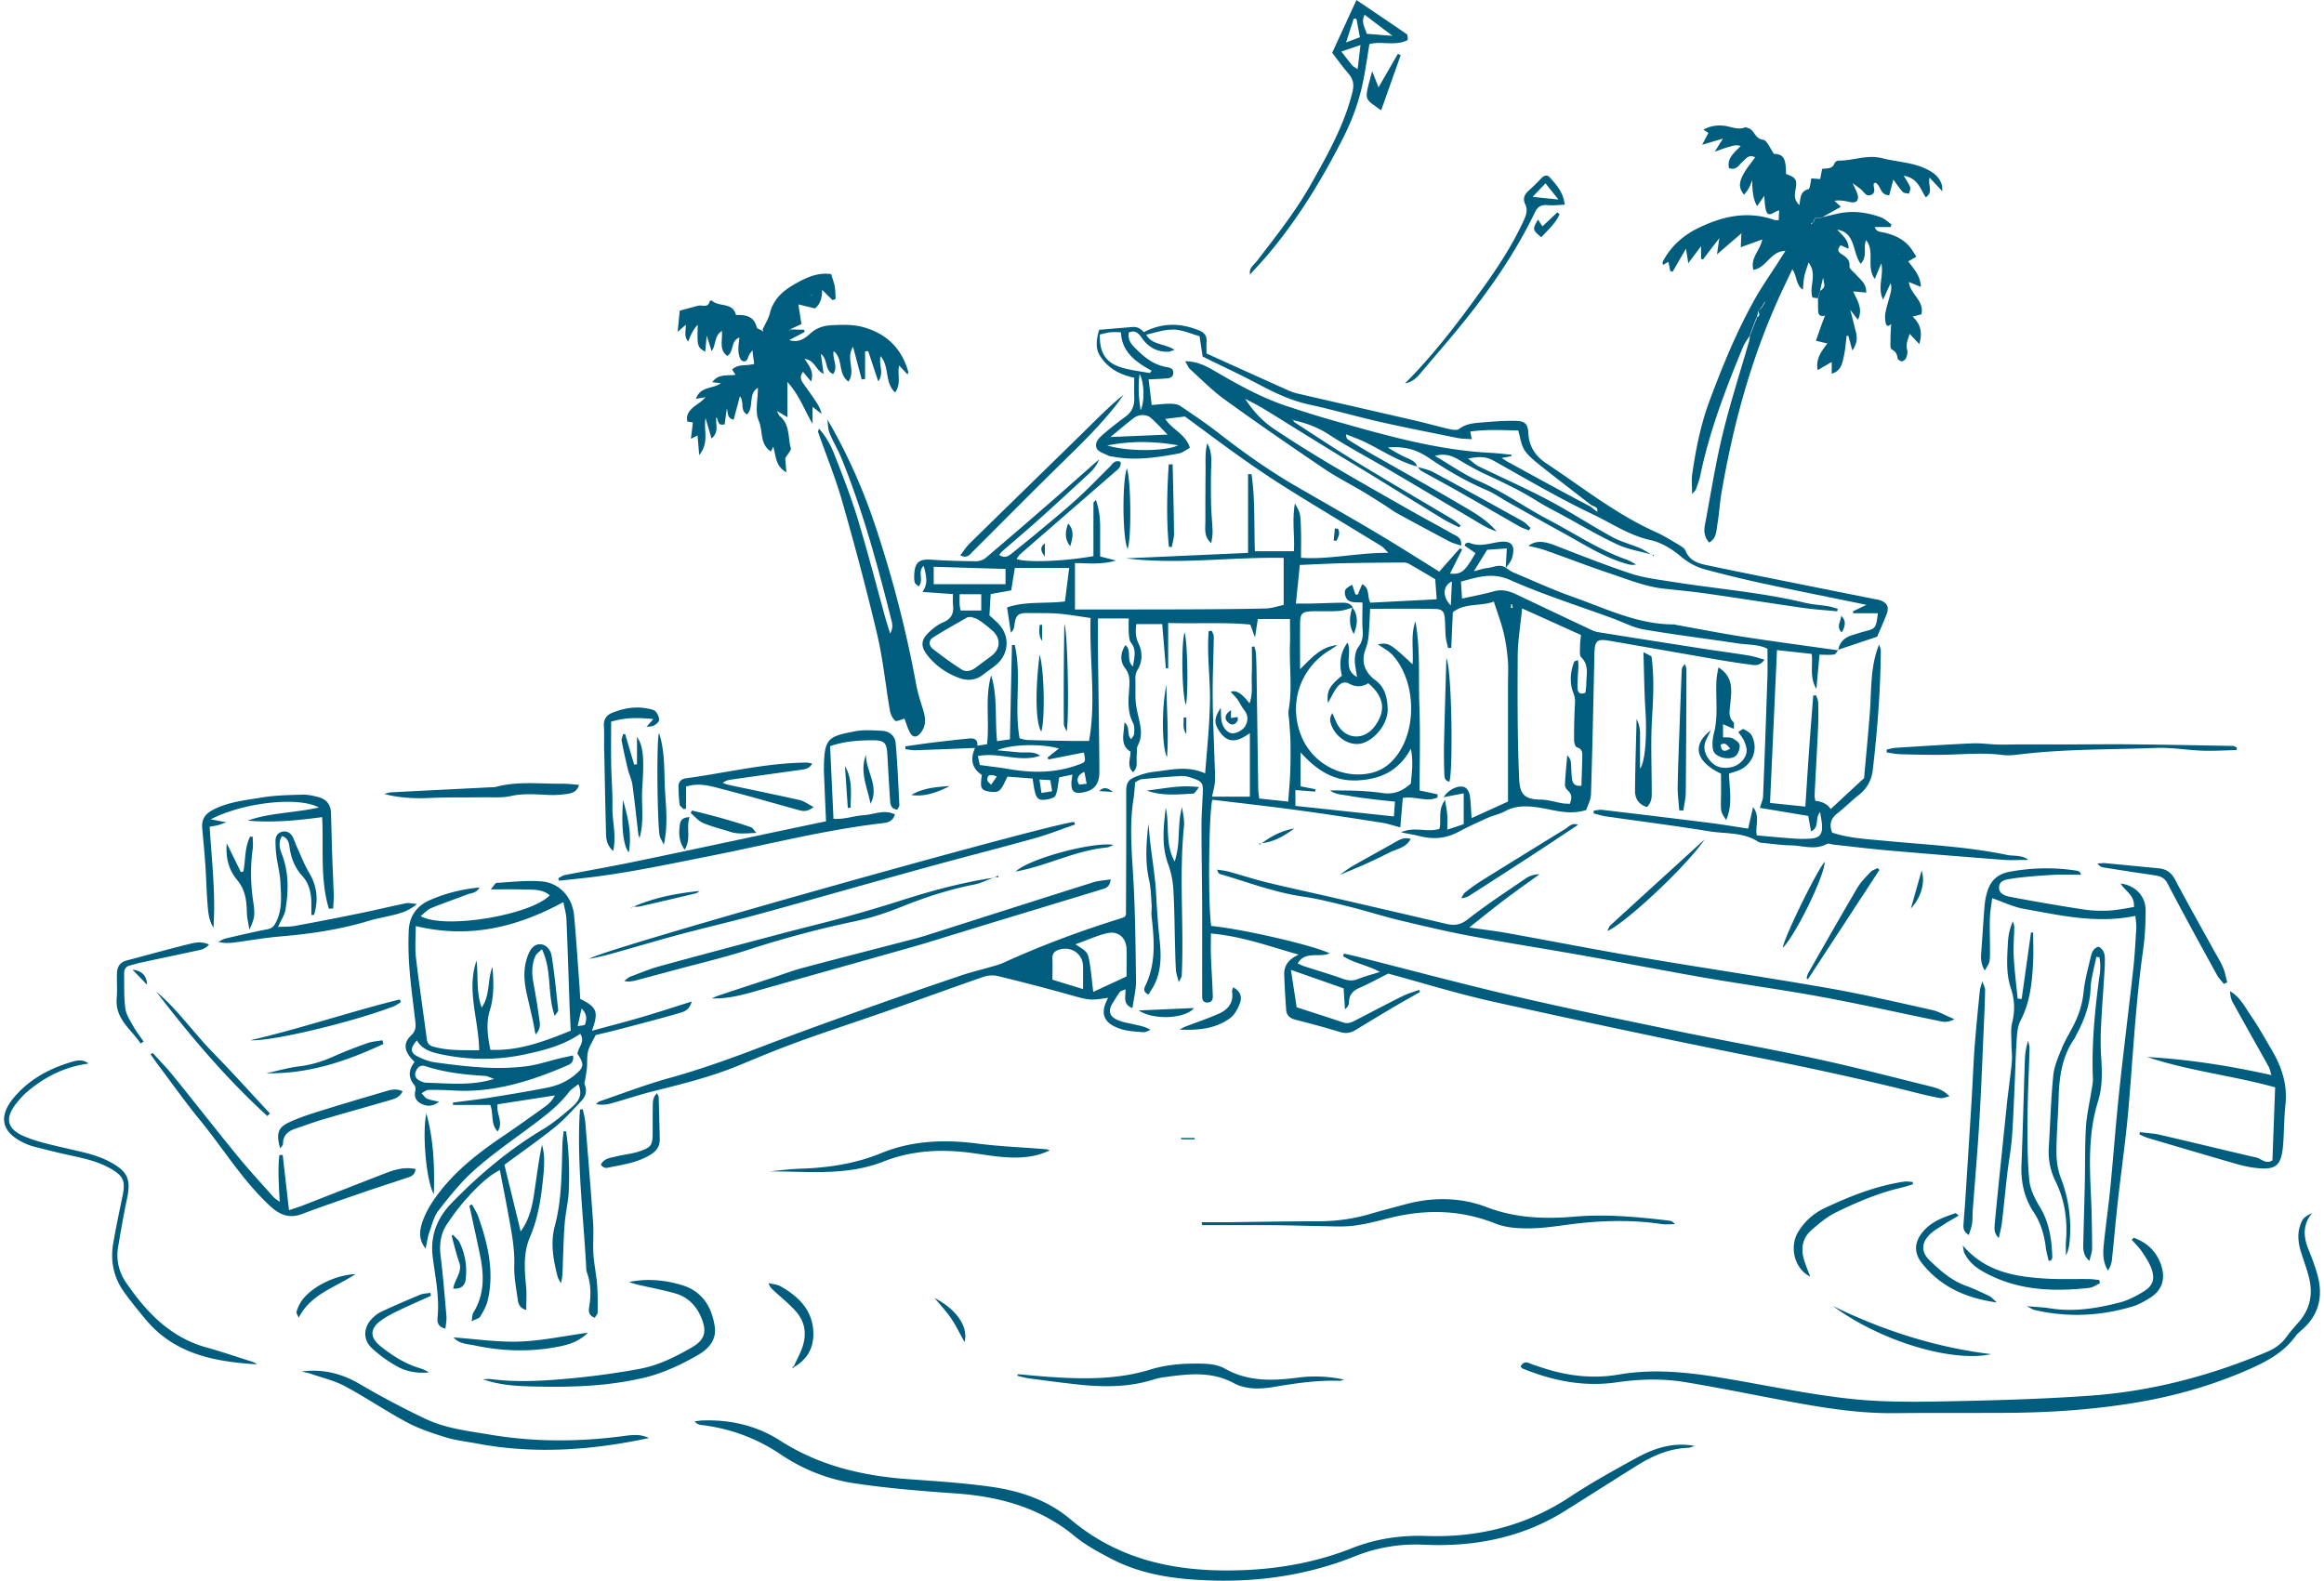 <svg width="294" height="200" fill="none" xmlns="http://www.w3.org/2000/svg"><g clip-path="url(#clip0_1349_23025)" fill-rule="evenodd" clip-rule="evenodd" fill="#005D7D"><path d="M116.174 74.23c.78-.792-.174-1.89.68-2.63.474 1.732.455 2.318-.144 3.296 1.316.094 2.569.181 3.846.269 0 .58-.037.99.007 1.39.112 1.034-.194 1.75-1.235 2.181-.648.268-1.252.736-1.77 1.222-1.078.997-1.128 1.826-.224 2.967 1.084 1.365 2.487 2.318 4.12 2.892 1.028.355 2.032.237 2.917-.461.53-.412 1.091-.78 1.608-1.203 1.745-1.447 1.82-3.828.181-5.386a67.63 67.63 0 0 0-.991-.916c.056-.923.106-1.783.156-2.686.891-.163 1.689-.3 2.599-.468.149-.935.299-1.832.461-2.836h6.875c-.187 1.49-.361 2.842-.536 4.238-2.487.312-4.943-.056-7.324.755.175 1.153.324 2.169.48 3.19.343-.317.405-.604.443-.897.174-1.377.461-1.614 1.888-1.583 1.234.025 2.481-.025 3.709.081 1.359.112 2.711.362 4.045.549-.162 5.36.723 10.54-.199 15.557-.673 0-1.29.007-1.901 0-1.958-.03-3.915-.056-5.872-.118-.38-.012-.76-.162-1.01-.218-.704-4.014.281-7.972-.61-11.806-.119 0-.237.007-.356.013-.087 3.927-.168 7.86-.255 11.93-.505.069-1.023.143-1.627.224-.293-2.88.087-5.653-.748-8.327-.81 2.842-.187 5.766-.517 8.72-.443.062-.836.125-1.235.18l.044-.043-.044.044c.088-.804-.405-.973-1.047-.91-1.577.162-3.154.336-4.731.53-1.109.137-2.219.305-3.328.46 0 .125.012.244.012.369.43.043.867.143 1.291.124 2.505-.08 5.005-.187 7.51-.287.088-.087.169-.168.25-.255-.081.087-.169.168-.25.255l-.037.038.044-.038c-.624 1.39-.43 2.575.866 3.416-.237 1.54-.137 1.889.711 2.063.486.1 1.171.175 1.477-.081.461-.386.667-1.072 1.06-1.77 1.009.075 2.113.162 3.178.243.318 2.475.518 2.811 1.652 2.668.436-.056 1.097-.212 1.228-.505.293-.661.318-1.44.474-2.312.442-.094.997-.212 1.676-.35-.068.505-.124.761-.13 1.01-.032 1.141.355 1.446 1.508 1.234 1.365-.249 2.044-1.034 2.032-2.63-.031-5.099-.125-10.19-.181-15.29-.012-1.327 0-2.649 0-4.082h3.89c0 .692-.032 1.309.012 1.913.031.4.056.873.281 1.16.735.928.398 1.857.249 3.004-.935-.798-.087-1.97-.954-2.705-.685 1.022-.673 2.107-.068 2.886.592.76.604 1.477.561 2.294-.088 1.583-.331 3.166.473 4.68.2.375.15.91.131 1.372-.012.218-.23.43-.374.673-.642-.61-.037-1.527-.86-2.113-.019 1.434-.636 2.811.779 3.696-.006.923-.492 1.802.312 2.587.692-.61.393-1.378.467-2.057.05-.449-.043-.966.15-1.334.573-1.097.399-2.181.143-3.297-.168-.742-.355-1.484-.417-2.238-.075-.872 0-1.751-.038-2.624-.025-.511-.018-.916.287-1.421.611-1.004.63-2.238.125-3.266-.424-.867-.412-1.627-.293-2.493h3.272c.162 1.944.312 3.77.461 5.597h.293v-5.74c3.603.112 7.037-.12 10.391.199.199.555.343.947.592 1.633.15-.985.249-1.627.355-2.338h4.07c0 1.141.032 2.163 0 3.18-.106 2.773.325 5.56-.168 8.327-.081.442.037.922.069 1.383.056.873.143 1.74.162 2.612.018 1.29.018 2.58-.031 3.865-.044 1.209-.163 2.412-.256 3.739-1.321-.143-2.475-.261-3.671-.392-.05-.48-.119-.823-.119-1.172-.075-4.893-.143-9.786-.212-14.679a65.928 65.928 0 0 0-.074-2.474c-.019-.312-.131-.611-.206-.917-.106.013-.212.031-.318.044 0 1.172.037 2.337-.012 3.509-.05 1.184.168 2.4-.281 3.653-.96-1.264-1.751-1.748-2.375-1.453.281.312.599.611.854.96.293.405.486.88.798 1.266.511.641.592 1.308.231 2.013-.312.61-1.272 1.097-1.814.985-.642-.138-1.172-.867-1.265-1.77-.044-.412-.044-.823-.069-1.434-.885 1.346-.873 2-.069 3.116 1.197 1.646 2.531.93 3.753.081v8.041h-4.787c.143-.711.324-1.29.361-1.882.05-.823-.012-1.646-.037-2.475-.081-2.78-.225-5.56-.243-8.34-.019-2.518.106-5.042.143-7.56 0-.243-.168-.487-.262-.73-.131.013-.261.025-.386.044-.243 2.948.206 5.909.162 8.857-.05 3.017-.368 5.99-.611 9.138-2.294-1.029-4.388-.424-6.47-.2-.76.081-1.521.306-2.231.586-1.153.449-1.291.891-1.284 2.119.018 5.099-.013 10.198-.031 15.303 0 .093-.075.187-.131.324-.156.062-.337.156-.53.218-5.074 1.571-10.035 3.422-14.866 5.622-.511.231-1.066.368-1.608.524-1.234.361-2.487.654-3.703 1.066a769.505 769.505 0 0 0-11.811 4.101c-4.457 1.596-8.92 3.191-13.339 4.88-3.896 1.49-7.81 2.905-11.837 4.021-2.966.822-5.852 1.938-8.776 2.935-.162.057-.293.231-.436.349.717.138 1.365.063 1.982-.112 1.733-.486 3.447-1.059 5.192-1.502 3.69-.929 7.386-1.832 10.92-3.297 2.469-1.022 4.943-2.057 7.455-2.967 3.728-1.353 7.499-2.581 11.239-3.89 4.076-1.433 8.14-2.923 12.223-4.338.548-.187 1.227-.237 1.788-.106a270.15 270.15 0 0 1 8.814 2.294c2.83.792 2.817.823 5.18.461-1.091 1.951-.63 3.223 1.57 3.946.91.293 1.908.33 2.874.411.293.025.604-.193.904-.305-.661-.393-1.309-.511-1.951-.655-.748-.174-1.534-.286-2.232-.592-1.034-.449-1.197-1.184-.611-2.119.3-.474.574-.966.917-1.409.118-.156.392-.199.71-.349.056.91-.405 1.895.885 2.375.169-1.215.462-2.319.449-3.416-.056-4.382-.093-8.763-.349-13.133-.193-3.291-.492-6.569.025-9.854.106-.673.137-1.365.218-2.17.218-.105.53-.348.86-.386 1.683-.168 3.372-.324 5.068-.399.492-.025 1.016.162 1.502.33 1.022.362 1.178.63 1.128 1.715-.062 1.44-.168 2.879-.168 4.326 0 3.191.062 6.382.081 9.58.012 3.808-.006 7.623.006 11.431 0 .53-.125 1.315.704 1.272.804-.038.63-.817.617-1.347-.043-1.489-.162-2.985-.211-4.475-.038-.947-.007-1.895-.007-2.911 3.946.349 7.455 1.646 11.108 2.674-1.135.524-1.87 1.265-1.833 2.5.044 1.489.143 2.985.243 4.475.05.698.455 1.072 1.153 1.253 1.889.486 3.778.985 5.641 1.558.767.237 1.384.131 2.038-.274a342.083 342.083 0 0 1 5.031-3.029c1.016-.599 2.044-1.166 3.072-1.752-.037-.093-.068-.187-.106-.274-.698.262-1.433.461-2.094.791-1.938.96-3.846 1.976-5.772 2.967-.548.281-1.059.605-1.739.368-1.938-.654-3.883-1.265-5.89-1.92-.224-1.458-.455-2.96-.729-4.731 2.406.842 4.562 1.596 6.669 2.338.063 1.016.119 1.826.168 2.636.374-.293.512-.579.512-.866 0-.954.486-1.471 1.333-1.839 1.222-.53 2.394-1.184 3.622-1.801 4.394 1.19 8.776 2.555 13.245 3.547 10.808 2.393 21.635 4.712 32.487 6.868 7.074 1.403 14.118 2.911 21.105 4.675a45.94 45.94 0 0 0 3.01.667c.293.05.618-.112 1.16-.231-.86-.891-1.764-1.09-2.637-1.308-4.7-1.16-9.381-2.394-14.111-3.416-5.94-1.278-11.924-2.338-17.871-3.566-6.806-1.408-13.619-2.798-20.388-4.375-6.719-1.565-13.382-3.354-20.064-5.043-.511-.131-1.022-.23-1.533-.349-.038.106-.069.212-.106.324 1.396.904 3.116 1.141 4.649 2.001-1.009.318-1.907.549-2.761.892-.679.274-1.265.205-1.932-.032-1.602-.567-3.229-1.047-4.849-1.57-.306-.1-.599-.256-.86-.368.997-1.658 2.723-.68 4.051-1.278-2.144-1.041-11.057-3.085-14.984-3.465-.412-2.575-.312-14.305.143-15.97 3.516.424 7.043.817 10.559 1.291 3.621.486 7.236 1.047 10.845 1.608.761.118 1.496.374 2.375.598.1-1.19.212-2.481.318-3.721 1.571-.262 3.023.567 4.382-.056.012-.131.019-.262.031-.399-.76-.162-1.527-.33-2.287-.492 0-3.653.099-7.206-.032-10.759-.131-3.546.15-7.112-.498-10.64-.63 1.758-.218 3.578-.362 5.436-2.861-2.668-3.01-2.755-4.388-2.537.648.474 1.403.848 1.92 1.433 2.792 3.173 3.054 8.939.648 12.404-.854 1.228-1.92 2.1-3.422 2.45-3.652.835-7.473-1.19-8.869-4.768-1.615-4.127-.069-8.577 3.752-10.846.293-.174.567-.374.848-.567-2.032.18-3.267 1.608-4.719 3.06 0-2.125-.019-4.008.006-5.896.013-1.16.275-1.403 1.503-1.44 1.134-.037 2.268.031 3.403-.044.592-.037 1.172-.28 1.764-.424-.324-.598-.898-.629-1.471-.617-1.29.025-2.574.075-3.865.106-.604.013-1.203 0-1.87 0 .175-1.714.337-3.278.499-4.886 1.895-.075 3.696-.175 5.491-.218a454.68 454.68 0 0 1 7.711-.088c.236 0 .498.1.71.225 1.06.604 2.113 1.234 3.216 1.882.057.785.119 1.59.187 2.543-2.873.15-5.665.293-8.396.43-.442-.804-.018-1.814-1.034-2.343-.193.46-.368.878-.542 1.302-.1 0-.206.013-.306.013-.137-.412-.274-.823-.405-1.234-.804.405-.997.623-.923 1.147.187 1.296 1.297 1.01 2.219 1.103 0 1.228-.062 2.362.019 3.484.062.81-.043 1.477-.555 2.157-.311.411-.423 1.053-.436 1.59-.012.685.168 1.377.281 2.187-1.895-1.035-.549-2.917-1.203-4.363-1.016 1.408-1.041 2.798-.711 4.2-1.596 1.297-1.951 1.958-1.764 3.46.387-.698.655-1.284 1.01-1.807.393-.574.922-1.054 1.683-.642.847.46 1.664.405 2.406-.063 2.032 1.714 2.275 3.497.81 5.454-1.421 1.901-3.84 1.652-4.843-.498-.181-.393-.343-.786-.511-1.185-.256.418-.331.804-.243 1.153.505 1.964 2.605 3.235 4.244 2.6 1.634-.63 3.067-2.575 2.999-4.332-.05-1.34-.343-2.68-1.54-3.56-1.434-1.053-1.851-2.412-1.24-4.001a6.012 6.012 0 0 0 .361-1.62c.1-1.11.137-2.22.2-3.429 2.811 0 5.485-.031 8.159.019 1.009.019 1.228.324 1.296 1.34.05.717.038 1.446.106 2.163.05.486.193.966.293 1.446l.405-.037c.069-1.472.131-2.943.2-4.488 1.521-1.222 3.49-.717 5.192-1.353.449 1.409.928 2.655 1.24 3.946.274 1.14.43 2.318.53 3.484.087 1.022.019 2.057.019 3.091v14.779c-1.434.655-2.961 1.346-4.607 2.094-.074-1.047-.093-1.963-.224-2.861-.056-.361-.28-.822-.567-.997-.705-.424-2.132.193-2.743 1.216.917-.181 1.702-.331 2.537-.493v3.902l-2.075.692c0-.761.031-1.321-.007-1.876-.037-.53-.149-1.054-.274-1.876-.979 1.327-.43 2.58-.711 3.646-1.545.517-3.135-.337-4.868.449 1.004.199 1.739.318 2.456.498 1.671.418 3.254.268 4.793-.548 1.216-.648 2.469-1.222 3.728-1.789.704-.312 1.49-.455 2.163-.823 1.496-.816 3.029-.685 4.606-.424 1.808.306 3.609.917 5.691.256.18-.567.573-1.265.598-1.976.187-5.921.306-11.843.436-17.764.038-1.677.3-1.945 1.895-1.67 4.314.741 8.621 1.508 12.934 2.256 1.571.274 3.148.536 4.731.735.598.075 1.321.324 1.951-.604-.742-.2-1.353-.418-1.976-.518-1.777-.293-3.565-.523-5.348-.797a3277.05 3277.05 0 0 1-13.277-2.089c-.398-.062-.822-.13-1.184-.305a1670.944 1670.944 0 0 1-9.48-4.488c-.941-.449-1.876-.754-2.961-.449-1.278.362-2.587.599-4.033.923-.05-.736-.087-1.378-.137-2.15 2.101-.555 3.939-1.216 6.233-.2 4.226 1.876 8.664 3.272 13.009 4.868 1.302.48 2.568 1.16 3.914 1.39 3.908.673 7.841 1.147 11.762 1.745 1.346.206 2.767.119 3.858.698 0 1.24.031 2.32 0 3.397-.168 5.099-.349 10.191-.555 15.284-.019.442-.243.879-.405 1.446 2.082.343 4.139.686 6.121 1.016.131.735.23 1.303.349 1.957 1.147-.542.424-1.621 1.159-2.45.1.717.206 1.197.231 1.671.068 1.166-.318 1.621-1.452 1.695-.667.044-1.341.05-2.007 0-1.621-.112-3.235-.268-4.787-.405-.25-1.215.467-2.343-.474-3.584l-.623 2.724c-1.696-.256-3.26-.524-4.844-.723-4.543-.567-9.094-1.116-13.644-1.652-.342-.037-.698.069-1.053.106v.349c.536.131 1.066.299 1.608.38 4.332.624 8.676 1.172 12.99 1.877 2.088.342 4.319.081 6.227 1.333.199.131.492.131.748.156 1.128.113 2.256.275 3.39.293 1.509.031 3.048.636 4.538-.18.218-.119.598.062.904.093 2.306.249 4.606.536 6.912.735 4.818.418 9.643.811 14.467 1.179 1.066.081 2.138.012 3.21.012-.43-.337-.872-.436-1.321-.492-.461-.063-.929-.044-1.384-.138-5.061-1.053-10.21-1.29-15.34-1.776-2.287-.218-4.612-.324-6.787-1.047-.368-1.01-.194-1.745.611-2.387.966-.767 1.851-1.646 2.811-2.413 1.028-.822 1.577-1.863 1.726-3.147.58-5.018.979-10.048 1.01-15.103 0-.25-.143-.492-.218-.742-1.122 2.793-.948 5.672-1.16 8.515-.218 2.86-.498 5.722-.735 8.383-1.465 1.359-2.849 2.637-4.226 3.915-.391-.607-1.039-.952-1.945-1.035-.031-.237-.1-.486-.087-.736.137-2.83.305-5.66.436-8.49a43.4 43.4 0 0 0 .013-3.246c-.007-.293-.169-.586-.256-.88-.124.007-.249.02-.368.026-.174 2.287-.361 4.575-.523 6.862-.168 2.356-.312 4.706-.474 7.193-1.521-.162-2.973-.312-4.469-.467.299-6.52.586-12.872.879-19.342 1.508.169 2.954.325 4.4.487.156 1.52-.305 2.892.586 4.438l.393-4.339c.648 0 1.259.05 1.851-.025.181-.025.331-.33.493-.53-3.983-.567-7.979-1.09-11.949-1.707-2.836-.437-5.66-.998-8.49-1.502-.099-.02-.199-.075-.299-.069-4.593.019-8.645-2.013-12.827-3.49-2.562-.904-5.03-2.051-7.536-3.098-.324-.137-.605-.374-.904-.567-.012.018-.025.03-.031.043v-.062c-.773-.524-1.552-.031-2.319.037-.492.044-.966.225-1.714.412.623-1.004 1.103-1.79 1.683-2.718.711-.05 1.558-.106 2.487-.168l-.137 2.43c.012.007.019.007.031.02.262-.4.617-.767.754-1.21.511-1.683-.075-2.325-1.782-2.038-1.203.2-2.394.61-3.616.075-.118-.05-.299.037-.442.074-.031.007-.044.081-.156.28.449.313.916.637 1.384.96-1.359 2.363-1.783 2.718-3.223 2.588.524-1.035 1.029-2.045 1.534-3.049-.094-.05-.181-.105-.275-.155l-2.617 2.954c-2.674-1.658-5.274-3.316-7.916-4.886-3.316-1.97-6.67-3.878-10.011-5.804-3.484-2.006-6.75-4.319-9.923-6.787-1.577-1.234-3.247-2.363-4.911-3.478-.343-.231-.854-.28-1.284-.287-.717 0-1.434.093-2.332.162l-.392-3.241c.835-.044 1.489-.056 2.144-.112.467-.038.972-.088.972-.736 0-.555-.436-.636-.847-.71-1.727-.293-2.961-1.365-4.12-2.556-.474-.486-.805-1.06-.642-1.826.772-.318 1.184.05 1.62.673.804 1.166 1.932 1.832 3.403 1.764.175-.006.343-.1.748-.225-1.271-.854-2.873-.592-3.571-1.926l.062.05s-.037-.037-.05-.056a6.43 6.43 0 0 1-.286-.293l-.032-.03.013.036c-.38-.46-.854-.729-1.465-.679-1.427.118-2.855.243-4.207.355-.393 1.297-.424 2.388.031 3.16.966 1.634 2.499 2.506 4.407 2.905 0 .891-.025 1.708.006 2.53.037.998-.287 1.79-1.11 2.394a45.411 45.411 0 0 0-2.792 2.2c-.542.468-1.184 1.091-.848 1.82.206.443.96.636 1.484.917.174.093.399.087.604.125 2.793.535 5.548.105 8.284-.406.505-.093.954-.473 1.415-.71-.524-1.752-2.225-2.275-3.123-3.665l2.494-.3c2.374 1.74 4.718 3.51 7.111 5.199a125.165 125.165 0 0 0 6.028 4.033c3.889 2.424 7.822 4.774 11.724 7.168.256.156.443.424.867.847-3.89-.025-7.418.867-11.045.63 0-1.296.031-2.431-.007-3.56-.062-2.106-.081-2.106-.766-3.315-.381 2.157-.007 4.157-.131 6.046h-4.931c-.124-3.31.05-6.557-.43-9.755h-.436v9.96c-5.298.237-10.372.468-15.445.692 6.694.83 13.388-.199 19.952-.056v5.953c-.817.174-1.509.424-2.207.442-2.78.075-5.566.088-8.346.107-3.503.018-7.006.018-10.509.024h-5.342v-5.871c1.689.019 3.341.218 5.192-.324-.885-.225-1.502-.38-2.007-.511v-3.69c0-1.147-.118-2.27-.536-3.46-.18.2-.305.275-.305.343-.013 2.25-.006 4.5-.006 6.763-3.659.648-8.359.848-9.73.368.162-.212.274-.443.449-.599 4.001-3.484 8.009-6.956 12.011-10.434.374-.324.823-.623.698-1.265-.761-.3-1.035.3-1.409.673-1.396 1.371-2.742 2.793-4.195 4.102-1.639 1.483-3.365 2.885-5.061 4.306-1.028.86-2.082 1.683-3.123 2.531-.455.368-.922.611-1.564.156.156-.18.262-.343.405-.468 1.633-1.42 3.285-2.817 4.899-4.263 2.032-1.826 4.033-3.684 6.04-5.535.486-.449.947-.929 1.303-1.826-2.306 2.032-4.338 3.846-6.395 5.635a689.573 689.573 0 0 1-7.96 6.843c-.318.268-.829.43-1.247.424a96.643 96.643 0 0 1-5.703-.2c-1.365-.093-1.945.281-2.069 1.621-.038.406-.05.836.037 1.228.05.218.337.374.518.567h-.057zm9.2 25.069c-.162-.2-.448-.393-.461-.599-.037-.598.281-.829 1.191-.454l-.73 1.053zm6.377 1.035c-.087-.568-.156-1.054-.256-1.708.574.037.929.056 1.372.08.081.468.149.892.236 1.409-.473.075-.86.138-1.352.212v.007zm-4.101-3.023c-1.166-.2-2.344-.33-3.697-.518-.081-.38-.156-.717-.243-1.134 2.655-.53 5.273.854 7.86-.038-.823-.61-1.751-.355-2.636-.43-.861-.075-1.721-.162-2.774-.261 1.714-.773 5.591-.86 7.797-.225l-1.446 1.153c.044.075.088.156.137.23l4.47-.878c.249 1.259.23 1.215-.792 1.583-2.849 1.029-5.741 1.022-8.676.517zm8.888 1.963c-.449-.586-.193-1.272.642-1.608.093.48.181.941.287 1.502-.406.044-.686.075-.929.106zm.474 25.867c-1.415-.43-2.612-.798-3.871-1.184 0-.941.025-1.808-.006-2.668-.032-.711.349-1.003.966-1.166 1.502-.398 2.892.611 2.911 2.145.012.86 0 1.726 0 2.873zm5.503-1.596c-1.371.636-2.699 1.253-4.213 1.958-.137-1.178-.237-2.17-.374-3.154-.274-1.876-.287-1.876-1.889-2.868 1.39-.498 2.637-1.065 3.946-1.39 1.471-.367 2.493.524 2.53 2.039.025 1.128 0 2.25 0 3.422v-.007zM192 82.975c.012-1.926.349-3.853.554-5.997 2.506 1.129 4.918 2.22 7.449 3.366-.044.499-.119.997-.119 1.496 0 .455-.093 1.09.156 1.334 1.016.991.636 2.181.636 3.316 0 .399-.075.798-.106 1.16-.841.33-1.01-.163-1.01-.73 0-.873.081-1.745.119-2.618.006-.237-.025-.474-.044-.785-.237.093-.449.118-.486.212-.499 1.278-.611 2.624-.131 3.895.168.45.256.786.231 1.253a81.14 81.14 0 0 0-.119 4.78c0 .313.162.842.355.898.773.225.692.792.68 1.347-.025 1.172-.069 2.337-.106 3.515-.972.112-1.141-.43-1.209-1.003-.069-.611-.063-1.234-.113-1.852-.031-.33-.112-.654-.473-.984-.1 1.228-.231 2.456-.287 3.69-.012.261.187.604.399.791.517.468.467.973.218 1.646-.318-.019-.654-.019-.985-.075-.916-.15-1.82-.461-2.73-.461-2.231-.013-2.63-.879-2.705-2.761-.212-5.143-.206-10.297-.174-15.446v.013zm-.836-6.502s.075-.018.113-.03c.031.155.068.31.099.46-.075.007-.143.02-.218.025v-.46l.006.005zm-7.486-2.898c-.043.972-.087 1.839-.143 3.03-1.109-1.116-1.003-2.538.143-3.03zm-41.817-27.076c-2.001-.624-2.774-1.883-2.724-4.177.405-.087.835-.218 1.278-.274.399-.05.81-.012 1.39-.012.093 2.48 1.863 3.77 3.883 4.862-.075.105-.143.205-.218.311-1.203-.23-2.444-.355-3.609-.717v.007zm2.437 5.41c-.212-1.427-.362-2.849-.131-4.588.586 1.06.667 3.391.131 4.588zm4.743 4.432c-1.62.797-6.457.804-8.957.018 3.21-.623 6.065-.51 8.957-.018zm-1.327-1.353c-2.419.1-4.631.2-7.243.306 1.178-.96 2.057-1.727 2.986-2.425.629-.468 1.595-.468 2.137.006.686.605 1.297 1.284 2.113 2.107l.007.006zm16.162 44.978c.904.068 1.695.131 2.493.193.013-.1.031-.2.044-.3-.586-.118-1.172-.23-1.876-.367v-4.288c2.038 2.262 4.244 3.684 7.193 3.534 2.829-.144 5.179-1.11 6.75-4.008.349 1.695.106 3.035.006 4.407-1.028.916-2.088 1.421-3.596 1.203-2.175-.324-4.394-.331-6.626-.331.723.555 1.627.53 2.462.692.954.187 1.932.293 2.899.418.903.112 1.807.199 2.848.312-.05.691-.087 1.227-.137 1.869-4.207-.448-8.284-.885-12.46-1.333v-2.001zm-38.352-20.201c1.134 1.015 1.06 2.374-.15 3.266-.617.455-1.24.903-1.851 1.377-.573.449-1.259.686-1.863.305-1.253-.791-2.444-1.682-3.622-2.586-.536-.412-.598-1.078-.031-1.446 1.415-.916 2.898-1.72 4.357-2.568.081-.05.199-.025.48-.056.23.087.648.168.972.386.599.399 1.166.848 1.696 1.328l.012-.007zm-4.132-4.582h2.742v2.063h-2.618c-.043-.28-.106-.523-.118-.76-.019-.4 0-.798 0-1.303h-.006zm-3.273-3.472c3.073.094 6.028.187 9.088.275v1.926h-9.088v-2.207.006z"/><path d="M232.464 82.264s.056.006.081.012c0-.025.013-.05.019-.075-.025.007-.05.02-.068.026-.013.012-.019.024-.032.037zm-21.397-49.117c.081.4.156.767.23 1.141.1.031.2.069.3.1l1.689-2.93c.106.648.174 1.097.293 1.839.667-.891 1.14-1.52 1.614-2.15v-.032.032s.012-.013.012-.02l-.012.07v1.564c.081.019.168.043.249.062.686-.897 1.372-1.795 2.063-2.692v-.007c.007-.012.019-.025.025-.03 0 .03.007.055.013.086l-.038-.056c-.087.63-.18 1.266-.293 2.064 1.116-.967 2.107-1.82 3.092-2.668.013-.013.025-.019.031-.032l.025.082-.062-.05c-.025.523-.05 1.047-.081 1.764.978-.356 1.801-.655 2.717-.985-.243 1.39-1.527 2.281-1.122 3.846 1.665-.256 2.157-2.375 4.058-2.406-.386.604-.654 1.034-.929 1.458-.972 1.521-2.013 2.998-2.898 4.563-2.306 4.095-4.083 8.427-5.728 12.821-1.147 3.054-1.783 6.233-2.244 9.45-.1.716-.012 1.464-.012 2.486.311-.38.442-.473.48-.598.205-.58.436-1.16.56-1.764 1.166-5.628 3.211-10.958 5.398-16.243.212-.517.574-.979.873-1.465 0-.031 0-.056.006-.087.281-.736.555-1.471.842-2.207.018-.006.037-.012.056-.025.056-.261.106-.523.156-.791v-.025a15.6 15.6 0 0 1 .455-.48c.112-.206.23-.412.342-.617l.088-.056-.044.106-.349.61-.48.443v.019c.062.293.299.623-.156.791 0 .02-.006.038-.012.056-.281.73-.567 1.465-.854 2.195a.549.549 0 0 0-.038.062c-.025.224-.037.455-.093.667-1.134 3.952-2.406 7.866-3.372 11.861-.916 3.79-1.515 7.66-2.244 11.5-.143.773-.056 1.515.555 2.176.96-.561.897-1.515 1.034-2.325.231-1.316.293-2.662.518-3.977 1.471-8.546 3.708-16.867 7.311-24.783.517-1.14 1.072-2.269 1.646-3.49.623.854.405 1.932 1.333 2.587.069-.667.082-1.185.187-1.683.113-.524.306-1.029.537-1.764 1.165 1.564.012 3.041.498 4.438.212.024.449.056.692.087v-.019c.081-.293.162-.592.237-.885 0 0 .006 0 .012-.006.113-.48.225-.954.399-1.683.25 1.19.25 1.197-.399 1.683 0 .012 0 .018-.006.031-.068.3-.137.592-.212.885h-.031c.006.53.006 1.053.025 1.583.012.605.349.742.866.605 0-.006 0-.013.007-.025.037-.019.068-.044.106-.062-.025.025-.057.05-.081.074-.013 0-.019 0-.032.007-.168.448-.342.891-.505 1.34-.211.592-.411 1.184-.642 1.851.605.143 1.023.243 1.44.343l-.043-.081.056.062s-.006.013-.013.019c-.698.953-1.496 1.87-1.221 3.372.673-.393 1.215-.704 1.776-1.035v1.496c1.197-.374 1.334-1.334 1.527-2.188.193-.854.249-1.745.362-2.617h.212c.149.542.293 1.084.504 1.857.624-.873.636-1.596.449-2.356-.23-.923-.467-1.845-.698-2.768l-.025-.037c.006.006.013.019.019.025a.08.08 0 0 0-.013-.038l.025.057c.3.386.599.779.948 1.227.71-1.383-.106-2.437-.592-3.584l1.645.15c.044-1.166-.76-1.652-1.303-2.288-.286-.336-.835-.704-.81-1.015.075-.86-.442-1.203-1.01-1.565-.536-.336-.511-.686-.106-1.116.331.15.624.275 1.004.443.012-1.184-.841-1.727-1.44-2.419 2.369.387 1.876 2.83 2.967 4.32.923-.972.268-2.05.686-2.986 1.159 1.44-.025 3.348 1.097 4.906.299-.723.53-1.266.829-1.989.336 1.64-.543 3.08.23 4.6.312-.698.63-1.396.942-2.088.162.511.074.942-.032 1.365-.205.798-.467 1.584-.617 2.388-.081.436-.062.928.05 1.365.119.43.418.305.667.062v-.037s0 .012.013.025c0 0 .006 0 .012-.007l.037.094-.049-.081s-.013.006-.013.012c-.031.586-.081 1.172-.075 1.764 0 .499-.099 1.29.15 1.434.492.287.673.567.729 1.084.019.169.337.418.524.424.193 0 .48-.212.554-.405.131-.305.237-.704.15-1.01-.212-.748.1-1.334.306-2.063.43.461.754.804 1.221 1.303.455-1.521.125-2.587-.854-3.484l.05-.088-.044.1c.374-.1.755-.2 1.116-.293.412-1.739-1.433-2.55-1.583-4.089.511.206.923.374 1.521.617-.062-1.477-.941-2.306-1.596-3.235.343-.193.624-.361 1.029-.592-.368-.536-.63-1.028-1.004-1.427-.829-.892-1.913-1.346-3.079-1.615-.474-.105-1.016-.087-1.178-.698h-.037l-.013-.018.038-.025s.012.025.012.037h1.995c.037-.112.068-.224.106-.337-.437-.299-.829-.71-1.309-.885-1.82-.673-3.697-.897-5.616-.448-.605.143-1.21.28-1.814.424a.862.862 0 0 0-.106.062c-.281.031-.555.068-.829.106-.05.168-.106.33-.162.486-.025.006-.056.012-.081.025l-.194.193c-.024-.037-.049-.075-.074-.118l.268-.075.05-.05c.056-.162.106-.324.162-.492.274-.038.554-.075.829-.106.043-.013.087-.019.131-.032.76-.423 1.527-.853 2.349-1.315-.23-.218-.517-.486-.81-.76.723-.112 1.353.025 1.976.162.748.162 1.128-.162.96-.891-.094-.418-.33-.798-.63-1.496.536.399.823.586 1.079.804.367.324.623.935 1.252.673.661-.28.293-.885.318-1.359 0-.062.119-.125.194-.193.754.3.573 1.608 1.776 1.59l.524-1.964v-.006c-.038-.007-.069-.019-.1-.025h.081c.006.012.012.018.019.03h.006c.386.524.748 1.073 1.184 1.553.156.175.517.156.785.224.063-.274.237-.586.156-.81-.149-.436-.442-.817-.816-1.459 1.851.3 2.1 1.746 2.792 2.724.997-.66.225-1.552.474-2.487.573.611 1.028 1.097 1.627 1.74-.038-.437-.019-.643-.075-.823-.305-1.029-1.085-1.59-1.995-2.026-1.745-.842-3.683-.873-5.503-1.34-1.989-.511-3.722.324-5.573.293-.168 0-.442.174-.498.324-.275.81-1.035.617-1.577.73-.094.492-.169.884-.243 1.283-.412-.031-.748-.056-1.116-.087-.131.53-.156 1.309-.362 1.359-1.066.268-1.009 1.165-1.153 2.025-.698-.66-.611-1.271-.486-1.963.231-1.278.019-1.552-1.209-1.976.012-1.995-.337-2.512-1.509-2.543-.511-.692-.891-1.727-1.39-1.789-1.053-.125-1.072-1.221-1.845-1.458-.143-.044-.324-.156-.436-.106-.935.367-1.789-.119-2.68-.212-.873-.094-1.727.018-2.587.505.262.168.455.286.636.405-.218.411-.43.81-.798 1.496 1.054-.306 1.752-.511 2.63-.773-.374.598-.617.99-1.028 1.645.798-.274 1.265-.467 1.751-.592.443-.112.904-.33 1.521-.118-.816.866-1.757 1.527-1.471 2.792.935.343 1.235-.399 1.714-.804.418-.361.755-.972 1.59-.567-.555.791-1.135 1.458-1.527 2.219-.393.754-.698 1.608.143 2.518.237-.33.455-.586.611-.879.168-.305.274-.642.405-.966-.008 1.567.202 2.662.63 3.285.261-.38.498-.73.885-1.297.068.717.081 1.172.168 1.602.175.842.43.916 1.259.418.106-.063.231-.1.461-.193-.025.486-.037.866-.056 1.265-.28-.025-.436 0-.573-.05-3.41-1.19-6.626-.443-9.699 1.085-1.87.922-3.403 2.312-4.394 4.2-.05.1.006.256.019.418l.691-.386.007.012zm29.17-1.066c.013.038.019.075.025.113l.031-.032-.018.088s-.006-.038-.013-.056l-.031.025v-.138h.006z"/><path d="M234.079 39.218l.019.025-.013-.025s-.006-.012-.012-.018v.012l.006.006zM59.36 151.257c1.16-1.19 2.325-2.424 3.877-3.21.355 1.858.71 3.622 1.029 5.386.405 2.219.866 4.419.791 6.719-.043 1.427.25 2.867.443 4.288.068.524.237 1.072 1.072 1.309 0-1.09.075-2.05-.019-2.998-.206-2.119-.368-4.232.499-6.245 1.072-2.5 1.433-5.149 1.689-7.817.125-1.277.193-2.574-.174-3.845-.393 1.813-.618 3.627-.886 5.441-.274 1.851-.517 3.727-1.813 5.523l-2.057-8.434c2.231-1.645 4.388-3.147 6.426-4.787 1.19-.96 2.206-2.138 3.266-3.241.573-.592.817-1.29.461-2.125-.08-.187.044-.468.081-.698.069-.487.169-.967.206-1.453.056-.685-.019-1.402.143-2.057.156-.623.543-1.19.96-2.05.904-.219 2.05-.48 3.18-.779 2.486-.655 4.973-1.297 7.441-2.014.561-.162 1.24-.368 1.534-1.452-2.306.723-4.338 1.396-6.395 1.995-2.045.598-4.108 1.128-6.227 1.707.866-2.399.654-2.979-1.484-4.032-.037-.561-.062-1.172-.106-1.783-.218-2.93-.399-5.859-.673-8.782-.218-2.307-1.851-4.12-4.114-4.301-1.876-.156-3.79.075-5.684.187-.18.012-.343.367-.742.823 1.54 0 2.755-.032 3.964.012 1.19.044 2.45-.137 3.497.735-2.406 2.519-13.37 4.351-16.337 2.631.48-.374.854-.81 1.322-1.004 1.52-.629 3.079-1.159 4.612-1.745.48-.181 1.097-.137 1.533-.873-2.3.225-4.32.742-6.258 1.584-1.683.729-2.617 2.025-2.705 3.814a39.583 39.583 0 0 0 .106 5.086c.175 2.207.486 4.401.736 6.601.068.624-.007 1.122-.549 1.64-.953.916-.885 1.807-.025 2.854.131.156.275.299.462.499-.748.978-.854 1.957-.013 2.936.131.155.156.473.112.692-.168.766.05 1.308.76 1.658.786.386 1.403.342 2.25-.25-.566-.137-1.078-.199-1.526-.392-.274-.125-.462-.449-.692-.686.293-.15.586-.418.879-.424a43.539 43.539 0 0 1 3.247.081c5.024.287 9.661-1.184 14.193-3.123.461-.199.978-.411.841-1.315-.586.125-1.147.243-1.701.374-1.397.337-2.774.81-4.189.991-3.864.505-7.71.031-11.537-.486-.748-.1-1.503-.386-2.182-.723-1.003-.499-1.028-1.047-.15-2.063.63 1.072 1.671 1.452 2.8 1.701 3.627.805 7.267.842 10.888.069 2.444-.524 4.874-1.147 6.981-2.605.68 1.034-.293 1.714-.343 2.53.892 1.359.83 1.721-.361 2.699-1.022.842-2.213 1.34-3.478 1.59-2.425.473-4.862.878-7.299 1.265-1.54.243-3.085.417-4.631.623.012.1.019.193.025.293h4.706c.449 1.122 0 2.362.928 3.36.798-1.185-.218-2.244 0-3.435 2.388-.374 4.819-.748 7.256-1.128-.337.648-.773 1.078-1.266 1.428-1.8 1.29-3.602 2.58-5.435 3.82-3.347 2.275-6.488 4.769-8.757 8.172-.592.885-1.103 1.876-1.403 2.892-.274.923-.374 1.976.499 3.067.187-.848.256-1.453.455-2.014.343-.959.58-2.038 1.184-2.811 1.384-1.782 2.818-3.571 4.494-5.073 2.145-1.92 4.526-3.578 6.838-5.298 1.864-1.384 3.74-2.743 5.173-4.613.268-.349.686-.586 1.185-.997.642 1.508-.131 2.325-.935 3.017-1.128.972-2.288 1.944-3.566 2.705-4.275 2.562-8.046 5.734-11.506 9.293-1.851 1.901-2.761 4.126-2.424 6.857.317 2.524.872 5.036.617 7.61-.056.586-.013 1.234.997 1.452.05-.573.162-1.065.125-1.545-.219-2.562-.43-5.13-.742-7.68-.175-1.452.012-2.811.81-3.995.86-1.271 1.777-2.531 2.849-3.628h-.038zm-6.756-15.694c.205-.518.592-.867 1.203-.667 2.455.804 4.992 1.084 7.554 1.234.324.019.642.212 1.147.38-2.96.916-5.778.542-8.577.486-.243 0-.498-.106-.735-.212-.536-.237-.83-.642-.592-1.221zm9.43-2.73c-.336-1.677-.573-3.354-.068-4.993.567-1.826.48-3.653.336-5.51-.667 1.627-.25 3.534-1.365 5.155-.735-1.989-.405-3.996-.654-5.94-1.29 3.733.268 7.411.336 11.344-2.038-.019-3.958.068-5.852-.474-.5-.143-.717-.461-.786-1.004-.436-3.422-.966-6.831-1.359-10.253-.15-1.303-.025-2.643-.025-3.989 6.707 1.62 12.728.193 18.675-3.029.13.723.355 1.452.386 2.187.156 3.603.262 7.206.393 10.815.037 1.097.1 2.188.15 3.272-3.348 1.346-6.502 2.568-10.173 2.419h.006zm11.045-2.999c.175-.797.312-1.414.493-2.231.729.704.648 1.378.436 2.026-.044.124-.492.118-.923.205h-.006zm75.352-88.141c1.134.031 2.25.548 3.322.841.149 1.023.274 1.827.386 2.58 2.437 1.204 4.843 2.313 7.181 3.56 2.057 1.097 4.126 2.05 6.426 2.543 2.967.642 5.884 1.496 8.838 2.163 3.26.735 6.545 1.377 9.817 2.038.543.112 1.11.1 1.783.156l-.181-.972c2.039-.293 4.064-.181 6.065-.131.256.885.343 1.739.748 2.406.412.685 1.085 1.24 1.72 1.757 1.64 1.328 3.323 2.6 4.987 3.896.604.468 1.215.935 1.82 1.402.368.162.848.231.711.81l.012.013.093-.08-.081.093s-.012-.007-.012-.013l-.019.013v-.025c-.293-.212-.573-.437-.86-.655-1.222-.648-2.443-1.29-3.659-1.95-2.256-1.222-4.506-2.456-6.756-3.69-.225-.125-.43-.269-.804-.5l1.24-.236c0-.056 0-.119-.006-.175-.842-.08-1.677-.193-2.518-.236-6.9-.33-13.47-2.244-20.052-4.102-1.976-.555-3.933-1.184-5.884-1.832-3.148-1.041-6.021-2.643-8.876-4.301-1.109-.648-2.294-1.353-3.939-1.359.28.468.392.798.617 1.004 1.452 1.315 2.83 2.723 4.413 3.864 4.132 2.986 8.327 5.878 12.547 8.732 1.571 1.066 3.279 1.926 4.918 2.899.972.58 1.92 1.197 2.879 1.801.48.306.929.655 1.422.929 2.206 1.21 4.419 2.4 6.65 3.578.424.224.91.33 1.465.523.094-1.028-.573-1.203-1.072-1.483-1.926-1.085-3.877-2.126-5.797-3.223-5.672-3.235-11.375-6.413-16.804-10.06-1.471-.985-2.643-2.256-3.653-3.814.73.392 1.484.754 2.194 1.178 1.453.872 2.886 1.782 4.326 2.674 1.571.972 3.142 1.944 4.719 2.91 1.714 1.048 3.434 2.076 5.142 3.123 2.892 1.777 5.772 3.572 8.67 5.336.648.392 1.346.704 2.02 1.047.062-.087.124-.175.186-.256-.361-.274-.704-.58-1.097-.81-4.02-2.4-8.065-4.756-12.06-7.193-2.674-1.633-5.28-3.372-7.91-5.074-.05-.03-.063-.13-.081-.218-.019 0-.031-.006-.05-.012a3.562 3.562 0 0 1-.243-.069c.093.013.187.019.28.031 0 .013.007.032.013.05 1.595.343 3.073.885 4.481 1.802 2.437 1.589 5.03 2.948 7.549 4.425 3.939 2.313 7.859 4.656 11.792 6.975.593.349 1.216.648 1.883.866-1.297-1.552-3.023-2.48-4.694-3.465-3.671-2.163-7.398-4.22-11.094-6.333a87.554 87.554 0 0 1-3.011-1.826c-.15-.094-.243-.287-.243-.667.785.318 1.589.598 2.356.966 2.194 1.066 4.232 2.462 6.626 3.104-.237-.705-.892-.885-1.478-1.166a18.262 18.262 0 0 1-2.231-1.246c2.231-.15 3.653.28 5.261 1.37 2.287 1.547 4.656 2.93 7.205 4.015.985.418 1.876 1.053 2.817 1.583 2.325 1.303 4.644 2.618 6.981 3.896 2.569 1.402 5.024 3.023 7.873 3.846.386.112.773.224 1.271.1-.392-.206-.766-.456-1.184-.605-3.515-1.24-6.601-3.329-9.873-5.043-2.998-1.57-5.747-3.565-8.876-4.924-1.845-.798-3.509-1.995-5.516-3.166 1.82-.511 2.842.43 3.97 1.047.717.392 1.421.804 2.157 1.147 2.275 1.053 4.544 2.106 6.676 3.447 1.121.704 2.318 1.302 3.484 1.938 2.256 1.228 4.469 2.55 6.794 3.628 1.327.617 2.823.86 4.251 1.253-.468-.28-.923-.586-1.415-.798-1.128-.48-2.35-.786-3.422-1.365-2.256-1.228-4.426-2.612-6.657-3.883a72.761 72.761 0 0 0-4.095-2.132c-2.069-1.01-4.164-1.964-6.233-2.973-.387-.187-.704-.518-1.309-.973 1.328-.249 2.231-.286 3.21.262 4.164 2.331 8.284 4.762 12.591 6.807 2.381 1.134 4.6 2.667 7.28 3.253 1.352.293 2.693 1.116 3.771 2.02.947.785 1.938 1.365 3.067 1.67 2.48.667 4.98 1.278 7.492 1.82 4.219.91 8.458 1.745 12.983 2.68-.717.343-1.209.58-1.701.817l.037.25h3.11c-.249 1.925-.249 1.92-1.77 2.318-.499.13-.985.3-1.477.449-.941.287-1.583.847-1.758 1.845 1.702-.574 3.403-1.14 4.918-1.652.443-1.047.835-1.926 1.184-2.817.356-.91.081-1.49-.823-1.79-.243-.08-.504-.111-.754-.161-4.643-.929-9.281-1.858-13.924-2.793a702.811 702.811 0 0 1-7.405-1.52c-1.085-.231-2.063-.63-2.525-1.796-.118-.293-.48-.53-.785-.704-.972-.573-1.938-1.19-2.967-1.652-5.024-2.25-9.306-5.678-13.85-8.689-1.346-.891-2.188-2.094-2.281-3.808-.062-1.222-.436-1.552-1.658-1.577-1.44-.025-2.88.093-4.313.212-.966.08-1.933.156-2.774.804-.249.193-.785.125-1.166.044-1.452-.33-2.892-.742-4.344-1.079-5.011-1.159-10.029-2.293-15.04-3.459-.499-.118-.979-.33-1.446-.542-3.323-1.49-6.639-2.992-9.973-4.5 0-.518-.032-.98.006-1.434.062-.71-.206-1.172-.873-1.453-2.406-1.01-4.774-1.034-7.112.219.094.1.194.193.287.293 1.153-.237 2.319-.68 3.466-.642l.025-.02zm-45.62 11.942h.093c-.037 0-.068-.012-.106-.012v-.006l.019.03-.006-.012z"/><path d="M87.072 43.195c.374-1.001.775-1.702 1.203-2.1-.093 2.71-.062 2.836.942 3.409.062-.71.124-1.359.187-2.044.218.698.423 1.333.623 1.97.598-.824.274-1.883 1.29-2.556.131 1.14-.417 2.362.692 3.16.885-.555.38-1.876 1.527-2.331-.05.679-.168 1.24-.112 1.782.037.412.18 1.023.461 1.166.599.293.698-.362.898-.76.062-.131.162-.237.399-.574.093.723.162 1.228.224 1.727-1.047.293-2.057-.02-2.786.716.156.25.274.424.424.667-1.104.137-2.194-.143-2.936.935.449.05.767.087 1.084.125-.984.754-2.568.337-3.153 1.976.492-.081.853-.144 1.209-.206-.443.549-1.023.842-1.509 1.247-.554.46-.985 1.034-.779 1.838.275.044.499.075.692.106-.08.692-.156 1.322-.243 2.076.405-.206.598-.305.835-.43.069.816.125 1.496.212 2.487 1.334-1.652.505-3.198.804-4.681.237.816.48 1.64.754 2.587 1.016-.873.468-1.808.605-2.7.318.368.1 1.16 1.06.898.074-.567.162-1.209.274-2.007.174.611.006 1.222.86 1.428.256-.967.511-1.92.792-2.974.598.767-.032 1.79.903 2.307.923-.967.1-2.637 1.378-3.372 0 1.446-.405 3.029.112 4.2.549 1.247.087 2.949 1.527 3.853.112-.218.187-.38.3-.599.355 1.185.261 2.469 1.657 3.235-.062-.81-.118-1.458-.143-1.782.343-.586.779-.998.704-1.266-.386-1.377-.087-3.004-1.402-4.064-.125-.1-.168-.293-.362-.654.618.368.992.592 1.334.798V48.33c1.546 1.695 2.163 3.615 3.179 5.286v-2.145l1.147.892c-.131-.567-.386-1.053-.686-1.509-.511-.766-1.053-1.52-1.589-2.275-.33-.46-.555-.916-.069-1.533.356.43.624.76 1.01 1.228.405-1.197-.212-1.957-.823-2.867 1.316.162 1.384 1.42 2.406 1.895-.124-.904-.224-1.633-.342-2.518.953.704.405 2.056 1.552 2.543.685-.973-.138-1.933.062-2.899 1.259.966.474 2.836 1.87 3.852.985-1.365-.387-2.873.586-4.413l1.091 4.139.43-.056v-3.484c.131-.02.261-.032.392-.05.412 1.246.829 2.493 1.272 3.84.779-1.06.037-2.101.293-3.192 1.178 1.346.474 3.335 1.845 4.594.841-1.19.212-2.381.523-3.435v.044c.343.355.686.723 1.047 1.11.044-.144.113-.244.094-.325-.829-2.96-2.736-4.837-5.703-5.66-1.259-.348-2.518-.305-3.802-.255-1.129.044-2.057.293-2.924 1.09-.66.612-1.483 1.185-2.636.799.648-.337 1.296-.68 1.944-1.023-.012-.093-.031-.186-.043-.28-.605-.012-1.203-.031-1.808-.044a1.02 1.02 0 0 1-.08.038c.024.031.049.056.055.087 0 .013-.043.038-.068.056 0-.043 0-.093.006-.137v-.037h.075l1.465-.686c-.113-.717-.231-1.508-.381-2.487.667.162 1.372.337 2.095.511.619-.486.92-1.271.903-2.356.455.455.892.885 1.328 1.315.125-.056.256-.112.38-.168-.031-.517-.018-1.041-.106-1.546-.093-.517-.286-1.01-.455-1.583-1.789-.274-3.391.53-4.943 1.458-1.346.81-2.406 1.864-2.81 3.478-.181.711-.599 1.366-.91 2.045l.055.305c-.062-.056-.13-.112-.193-.168-.212-.125-.573-.212-.61-.374-.343-1.402-1.39-1.633-2.631-1.564-.405-1.683-2.17-.979-3.048-1.827-.037-.037-.262.025-.274.069-.212.922-.96.442-1.471.573-.823.212-1.646.443-2.319.624a321.08 321.08 0 0 0-.268 2.686c.424-.368.673-.58 1.041-.904 0 .817-.25 1.49.287 2.113l.018-.006zm15.689-5.896l-.031.018h.037l-.099.044.062-.044h-.337c.125-.012.25-.025.368-.025v.007zM214.376 182.94s.025 0 .037.006c-.012.025-.031.05-.031.05l.069-.043-.025-.032s-.038.013-.05.019zm-7.342 1.515c-2.843 1.558-5.691 3.135-8.396 4.924-5.535 3.665-11.619 5.186-18.17 4.961-3.247-.112-6.389.343-9.387 1.527-5.055 2.001-10.278 2.818-15.707 2.836-7.399.032-14.174-1.583-19.964-6.482-2.911-2.462-6.477-3.621-10.191-4.126-3.416-.468-6.863-.698-10.304-.941-5.784-.412-11.275-1.702-16.237-4.887-2.98-1.914-6.332-2.674-9.88-2.537-.31.013-.622.075-.94.119.299.317.58.411.86.448 3.646.437 6.987 1.665 10.041 3.721 2.818 1.902 5.965 3.148 9.281 3.653 4.22.636 8.49.979 12.747 1.278 5.578.386 10.733 1.757 15.152 5.404 1.415 1.165 3.08 2.063 4.719 2.911 3.983 2.063 8.333 2.586 12.734 2.711 6.196.175 12.211-.748 18.001-3.06a20.593 20.593 0 0 1 8.614-1.471c1.646.068 3.304.068 4.943-.069 4.631-.386 8.994-1.683 12.958-4.164 3.061-1.907 6.096-3.858 9.151-5.765 1.988-1.241 4.088-2.176 6.488-2.257.274-.012.549-.149.823-.243-2.649-.505-5.074.268-7.343 1.515l.007-.006zm86.216-22.851c-.293-1.19-.742-2.35-1.203-3.49-.667-1.646-.767-3.185.473-4.644-1.084.549-1.196.68-1.489 1.453-.462 1.227-.281 2.43.106 3.633.33 1.029.704 2.045.966 3.092.523 2.082.143 3.983-1.297 5.628-.542.617-1.097 1.235-1.577 1.908-.654.916-1.533 1.489-2.555 1.913-7.131 2.998-14.542 4.943-22.246 5.492-6.37.455-12.759.617-19.148.735-3.808.069-7.648.062-11.419-.361-4.799-.536-9.555-1.503-14.317-2.338-4.887-.854-9.78-1.571-14.742-.71-3.284.567-6.457.187-9.592-.829-.586-.194-1.178-.374-1.752-.611-.548-.225-.847-.019-1.097.417.119.125.175.225.256.262 3.833 1.565 7.772 2.35 11.924 1.745 2.873-.417 5.759-.498 8.62-.024 4.008.66 7.997 1.471 11.992 2.225 4.812.91 9.624 1.757 14.548 1.701 4.688-.05 9.375-.012 14.062-.037 5.417-.031 10.808-.38 16.162-1.253 5.105-.829 10.048-2.231 14.773-4.338 2.175-.972 4.251-2.107 5.697-4.108.237-.33.573-.586.885-.866 2.007-1.795 2.593-4.039 1.97-6.588v-.007z"/><path d="M104.631 53.018l-.075.044.087-.025s.007.013.013.019v-.025l-.025-.019v.006zm7.492 25.6c-1.197-4.314-2.312-8.652-3.609-12.934-.835-2.755-1.882-5.448-2.936-8.128-.455-1.16-1.047-2.294-1.976-3.328-.068.261-.137.374-.105.448 1.015 2.911 2.194 5.778 3.041 8.74 1.596 5.59 3.098 11.206 4.432 16.866.742 3.147 1.053 6.395 1.602 9.592.081.474.324 1.01.667 1.31.181.155.748-.144 1.184-.25.218.573.387 1.172.673 1.714.38.736.904.692 1.403.044.716-.935.586-1.889.274-2.905-.337-1.078-.686-2.163-.885-3.266a148.52 148.52 0 0 0-5.118-19.87c-1.57-4.732-3.584-9.276-6.102-13.583.081.58.063 1.197.275 1.72.442 1.098 1.072 2.114 1.514 3.21 2.687 6.595 4.55 13.452 6.277 20.339.125.499.312 1.028-.125 1.826-.212-.691-.355-1.115-.473-1.54l-.013-.005zm41.861 31.408c.069.33.193.523.362.567 3.459.997 6.819 2.313 10.415 2.836 2.026.293 4.027.817 6.021 1.309 2.095.524 4.151 1.191 6.252 1.695 3.004.723 6.009 1.434 9.038 2.001 4.706.885 9.437 1.615 14.155 2.456 5.167.923 10.322 1.932 15.496 2.83 4.874.841 9.773 1.502 14.635 2.4 4.911.903 9.786 2 14.679 3.004.604.125 1.234.368 2.206-.168-1.147-.48-1.945-.966-2.811-1.16-4.419-.985-8.832-2.019-13.295-2.798-7.81-1.365-15.658-2.518-23.474-3.846-5.684-.966-11.344-2.076-17.016-3.098-1.452-.262-2.923-.43-4.781-.698 1.708-1.353 3.098-2.487 4.525-3.565 1.434-1.085 2.911-2.12 4.37-3.173-.673.012-1.266.193-1.752.53-2.462 1.683-4.961 3.316-7.305 5.155-.947.748-1.745.829-2.799.579-4.905-1.159-9.817-2.287-14.728-3.422-2.655-.611-5.323-1.178-7.966-1.826-1.596-.393-3.166-.91-4.756-1.346-.474-.131-.978-.175-1.465-.262h-.006zm100.54 1.134c1.726-.237 3.471-.367 5.217-.467 1.159-.069 2.325-.013 3.515-.013-.062-.162-.068-.286-.137-.336a.943.943 0 0 0-.411-.181c-2.824-.443-5.629-.386-8.452.131-1.509.274-2.4 1.084-2.836 2.468a8.088 8.088 0 0 0-.356 1.808c-.168 1.994-.274 4.001-.43 5.996-.062.767 0 1.483.449 2.231.611-.997.648-1.016.661-2.081.018-1.496-.056-2.986-.013-4.482.025-.885.193-1.77.287-2.593 1.452.505 2.674 1.11 3.958 1.34 4.643.829 9.281 1.926 14.168.898.043.548.137 1.053.106 1.552-.1 1.745-.194 3.497-.387 5.236-.573 5.167-1.228 10.321-1.776 15.489-.43 4.045-.723 8.096-1.122 12.142-.237 2.406-.586 4.799-.829 7.205-.106 1.097-.119 2.213.548 3.26.262-.443.437-.891.486-1.353.268-2.505.48-5.017.761-7.523.424-3.783.972-7.561 1.309-11.35.592-6.769.916-13.557 1.87-20.295.237-1.677.33-3.385.324-5.08-.006-1.814-1.322-3.129-3.148-3.378.499.96 1.789 1.433 1.671 2.979-1.048.156-2.095.393-3.148.449-1.072.05-2.175.019-3.235-.144-3.048-.467-6.09-.984-9.119-1.564-.661-.125-1.583-.337-1.565-1.228.019-.922.979-1.01 1.64-1.103l-.006-.013zm-183.9-.043c.03.106.062.212.093.317 1.677-.187 3.353-.336 5.024-.567 4.793-.648 9.524-1.658 14.267-2.599 7.162-1.421 14.255-3.247 21.529-4.101.617-.075 1.353-.119 1.683-1.11-1.353-.692-2.637 0-3.889.081-1.303.081-2.575.574-3.89.455-.143-3.135-.287-6.145-.424-9.187 1.802-.617 3.541-.73 5.286-.742 1.602-.012 1.876.293 1.957 1.864.1 1.85.206 3.696.33 5.547.038.586.019 1.259.935 1.365.1-.224.256-.405.25-.579-.131-2.618-.237-5.243-.468-7.854-.081-.885-.773-1.496-1.695-1.54-1.172-.056-2.387-.156-3.522.075-3.216.642-3.796.804-3.858 4.382 0 .206-.013.411-.006.617.087 2.05.174 4.108.274 6.37-3.223.68-6.34 1.334-9.456 1.995-4.98 1.053-9.96 2.131-14.947 3.154-2.873.592-5.759 1.09-8.638 1.658-.293.056-.549.261-.823.399h-.013z"/><path d="M266.266 121.819c.038-.742.069-1.577-.779-2.032-.742.193-.885.829-1.028 1.421-.325 1.402-.717 2.805-.861 4.226a11.645 11.645 0 0 1-1.128 3.983c-.511 1.066-1.165 2.069-1.614 3.16-.468 1.128-.985 2.306-1.103 3.497-.3 3.017-.381 6.058-.568 9.094a8.432 8.432 0 0 0 .867 4.338c1.172 2.369 1.514 4.893 1.309 7.517-.05.605-.006 1.216-.006 1.826.28-.554.405-1.14.461-1.732a17.53 17.53 0 0 0-1.097-8.035c-.393-1.028-.567-2.194-.567-3.303 0-2.263.211-4.525.274-6.788.068-2.662.405-5.242 1.957-7.511.118-.168.193-.361.293-.542.972-1.833 1.702-3.715 1.795-5.847.056-1.346.474-2.68.723-4.02.131.019.262.031.399.05.037.305.094.611.1.916.006.362 0 .723-.044 1.078-.617 4.444-1.066 8.895-.885 13.389.019.505-.106 1.022-.187 1.527-.237 1.527-.598 3.042-.692 4.575-.143 2.362-.093 4.737-.143 7.106-.056 2.524-.137 5.042-.193 7.567-.019.754-.05 1.533.779 2.262.143-.648.343-1.128.336-1.602-.012-2.162-.037-4.325-.137-6.482-.193-4.07-.355-8.134.885-12.098.561-1.802.53-3.647.405-5.51-.099-1.434-.081-2.88-.006-4.314.125-2.568.349-5.136.474-7.71l-.019-.006zm15.851 3.596c.019.499.1.973.318 1.372 1.514 2.748 3.066 5.478 4.587 8.215.131.23.169.511.337 1.028-5.336-1.19-10.49-1.988-15.726-2.294 5.298 1.777 10.864 2.357 16.187 3.84-.118 3.116-.23 6.177-.343 9.237-.829.536-1.39-.205-2.044-.355-4.058-.935-8.103-1.932-12.155-2.867-.841-.193-1.714-.237-2.568-.349l-.056.299c.368.15.717.337 1.097.449 3.697 1.097 7.393 2.188 11.101 3.26.742.212 1.496.392 2.257.492 2.836.38 3.528-.187 3.733-3.06.119-1.646.106-3.298.281-4.931.268-2.499-.455-4.724-1.696-6.837-.86-1.465-1.682-2.961-2.642-4.351-.773-1.116-1.372-2.4-2.668-3.148zm-106.56 28.753c4.619-1.196 9.144-1.153 13.638.649 1.203.479 2.611.598 3.933.604 1.639.013 3.291-.206 4.918-.43 4.051-.561 8.103-.717 12.16-.118.549.081 1.116.012 1.677.012-.243-.318-.48-.411-.723-.442-3.989-.474-7.972-.848-12.011-.505-3.746.318-7.442.193-11.101-1.21-3.31-1.265-6.863-1.29-10.347-.33-1.39.38-2.792.729-4.17 1.141a23.195 23.195 0 0 1-6.694.985c-3.815 0-7.623.074-11.438.118-1.128.012-2.256 0-3.384 0 .025.125.043.249.068.374 2.924 0 5.847-.012 8.77 0 2.107.012 4.214.087 6.327.118 1.334.019 2.686.113 4.001-.043 1.478-.175 2.936-.555 4.376-.929v.006zm-96.563 27.513c-5.653.761-11.306.792-16.935-.15-2.786-.467-5.647-.779-8.227-2.007a108.255 108.255 0 0 1-8.322-4.406c-2.306-1.359-4.724-1.933-7.348-1.59.392.1.791.162 1.165.293 1.453.505 2.986.86 4.326 1.577 2.674 1.434 5.186 3.154 7.86 4.581 1.527.811 3.21 1.365 4.874 1.877 1.272.392 2.618.536 3.933.785 7.312 1.377 14.567.86 21.79-.698-.984-.418-1.607-.461-3.116-.262zm36.57-61.907c1.882-.536 3.746-1.128 5.616-1.701 1.477-.449 2.948-.91 4.425-1.359 4.581-1.39 9.163-2.774 13.738-4.176.461-.144 1.034-.218 1.159-1.272-.835.131-1.546.162-2.2.368-6.676 2.107-13.345 4.238-20.015 6.364-.878.28-1.764.567-2.661.798-4.681 1.221-9.368 2.412-14.043 3.659-1.29.342-2.543.822-3.815 1.24-2.25.742-4.494 1.477-6.744 2.225-.343.112-.667.268-1.004.405 2.195.075 4.208-.523 6.227-1.103 6.433-1.826 12.878-3.621 19.317-5.448zm-89.457 50.713c-4.557-1.272-7.567-4.438-10.129-8.16-.935-1.358-1.315-2.904-1.035-4.556.343-2.026.686-4.051 1.116-6.065.53-2.468.125-3.459-2.094-4.668-1.652-.904-3.472-1.253-5.28-1.677-1.845-.436-3.74-.816-5.485-1.527-2.375-.966-2.643-2.344-1.066-4.32.418-.517.88-1.015 1.39-1.446 2.213-1.857 4.713-3.104 7.66-3.496-.598-.518-1.32-.443-1.975-.256-2.873.829-5.454 2.194-7.417 4.513-2.095 2.474-1.596 4.506 1.39 5.846a6.7 6.7 0 0 0 1.01.374c1.246.325 2.493.636 3.745.923 2.007.461 4.046.785 5.884 1.795 1.808.991 2.088 1.621 1.67 3.621-.41 1.964-.822 3.927-1.165 5.903-.386 2.232.038 4.32 1.36 6.171.834 1.172 1.757 2.287 2.667 3.397 3.671 4.481 8.782 5.429 14.13 5.765-.187-.193-.411-.28-.642-.349-1.913-.604-3.815-1.259-5.747-1.795l.013.007zm51.828-49.977c2.724-.767 5.435-1.577 8.165-2.306 3.378-.904 6.788-1.683 10.16-2.612 6.943-1.907 13.868-3.896 20.812-5.809 4.612-1.272 9.25-2.45 13.862-3.734 1.714-.48 3.372-1.147 5.055-1.726-.031-.106-.062-.219-.099-.324-2.78.137-59.875 16.143-61.352 17.315 1.153-.199 2.28-.486 3.403-.804h-.006zM25.97 109.253c.118 1.745.15 3.497.293 5.242.08.991.174 2.007.741 2.886.293-4.276-.218-8.515-.48-12.778.43-.081.736-.118 1.029-.193.28-.075.548-.187 1.084-.368-.797-.149-1.296-.243-1.976-.374 4.046-2.119 11.04-2.929 13.676-1.502-3.13.711-6.17.648-9.007 1.664 3.117.281 6.202-.006 9.424-.442.2 3.902-.28 7.828.848 11.587.18-.006.362-.013.542-.025.025-.592.094-1.184.075-1.77-.05-1.646-.137-3.285-.193-4.931-.062-1.801-.094-3.602-.156-5.41-.037-1.066-.61-1.739-1.62-1.994-.642-.163-1.322-.318-1.976-.3-1.696.05-3.41.075-5.074.349-2.07.343-4.176.536-6.127 1.503-1.09.536-1.596 1.221-1.49 2.399.131 1.484.28 2.967.38 4.457h.007zm19.958 41.618c1.745-.604 3.509-1.159 5.254-1.751.599-.2 1.31-.3 1.384-1.203-1.446-.312-2.718.099-3.964.586-3.447 1.34-6.894 2.692-10.34 4.039-.506.193-1.023.349-1.703.579-.28-2.474-.535-4.731-.797-6.987-.137 0-.28.012-.418.019-.224 1.845-.062 3.708.038 5.915-.443-.343-.661-.468-.817-.648-1.533-1.727-3.104-3.422-4.563-5.211-2.736-3.347-5.391-6.757-8.109-10.116-.81-1.004-1.72-1.92-2.587-2.88-.08.068-.168.137-.249.206.38.529.754 1.065 1.147 1.589 1.67 2.219 3.279 4.494 5.036 6.638 2.998 3.653 5.448 7.742 8.97 10.983 1.215 1.116 2.418 1.571 4.02.966 2.55-.96 5.13-1.839 7.704-2.724h-.006zm35.192 23.536c2.58-.58 4.961-1.677 7.242-3.004 1.34-.779 2.288-1.926 2.064-3.516-.356-2.493-1.565-4.494-4.133-5.279-2.175-.667-4.413-.86-6.7-.411.504.218 1.034.336 1.564.455 1.403.317 2.818.592 4.201.978 1.646.455 2.736 1.558 3.379 3.135.716 1.764.417 2.787-1.26 3.746-2.063 1.178-4.2 2.251-6.544 2.681-2.78.517-5.585.91-8.396 1.178-3.428.324-6.875.573-10.322.137-.38-.05-.767-.006-1.153-.006 1.982.71 4.026.86 6.077.916 4.694.131 9.368.025 13.975-1.016l.006.006z"/><path d="M35.182 117.262c.387-.866.817-1.483.929-2.156.411-2.412.43-4.812-.492-7.143-.275-.698-.412-1.44.062-2.182.91.324.885 1.085.991 1.689.218 1.259.68 2.381 1.533 3.316 1.023 1.116 1.203 2.456 1.185 3.877v1.11l.342-.019c.555-1.839.412-3.584-.617-5.317-.623-1.047-1.06-2.206-1.57-3.316-.194-.417-.318-.872-.543-1.271-.274-.486-.729-.754-1.296-.617-.574.137-.854.567-.854 1.14 0 .667.037 1.334.125 1.995.143 1.066.436 2.125.492 3.197.087 1.733.293 3.491-.567 5.149-.262.511-.536.767-1.122.873-1.764.336-3.516.754-5.267 1.165-.306.075-.586.268-.879.405.717.212 1.365.169 2.013.088 1.939-.25 3.871-.599 5.816-.761 3.808-.318 7.567-.872 11.232-1.988.735-.225 1.496-.355 2.244-.536 1.234-.293 2.511-.486 3.827-1.583-.68-.05-1.06-.162-1.403-.094-1.963.405-3.908.873-5.871 1.278a396.68 396.68 0 0 1-8.178 1.589c-.66.125-1.353.088-2.126.131l-.006-.019zm218.668 22.801c-.262 2.4-.498 4.806-.748 7.212-.255 2.505-.523 5.011-.748 7.523-.05.567-.149 1.209.505 1.851.156-.754.324-1.34.393-1.938.249-2.145.455-4.295.71-6.439.169-1.427.443-2.849.555-4.282.162-2.101.231-4.214.33-6.321.094-2 .138-4.007.268-6.008.057-.854.106-1.802.493-2.531 1.215-2.312 1.458-4.806 1.589-7.33.069-1.259.013-2.524.013-3.79l-.274-.037c-.393 2.811-.792 5.622-1.185 8.433a12.643 12.643 0 0 1-.505-.062c-.174-1.776-.405-3.553-.498-5.335-.069-1.228.056-2.469.068-3.703 0-.243-.112-.492-.174-.742a7.725 7.725 0 0 0-.63 2.705c-.1 1.945-.262 3.877.387 5.81a7.48 7.48 0 0 1 .162 4.257c-.225.866-.1 1.826-.1 2.749 0 .773.118 1.552.044 2.312-.181 1.895-.462 3.777-.667 5.666h.012zm-117.53 35.111c3.247.343 6.476.374 9.636-.636a7.644 7.644 0 0 1 1.359-.293c2.967-.405 5.896-.779 8.745.748 1.527.816 3.291.792 4.993.505 2.798-.474 5.597-.891 8.445-.786.1 0 .2-.056.53-.155a17.068 17.068 0 0 0-5.915-.243c-3.154.405-6.239.511-9.169-1.154-.804-.461-1.876-.598-2.83-.623-2.212-.05-4.438.081-6.576.742-4.169 1.29-8.427 1.222-12.702.941-1.366-.093-2.724-.231-4.089-.349l-.038.206c.493.112.979.261 1.477.324 2.039.274 4.077.548 6.121.766l.013.007zm102.365-80.332c0 .119-.006.243-.012.362.58.08 1.153.205 1.733.224 1.695.05 3.397.087 5.092.075 2.618-.019 5.236-.324 7.86.025.704.093 1.44 0 2.157-.081 5.728-.698 11.5-.586 17.253-.817 1.944-.075 3.895.28 5.846.35 1.44.05 2.886-.044 4.332-.076.006-.105.019-.211.031-.317-.168-.075-.336-.206-.504-.206-4.37-.081-8.739-.162-13.115-.206-2.518-.025-5.036.013-7.554.013h-6.314c-.923 0-1.845.043-2.768.018-1.078-.03-2.156-.2-3.229-.15-3.235.144-6.476.362-9.711.562-.367.025-.735.143-1.103.224h.006zm-110.904 51.61c1.707.05 3.428-.106 5.011-.91-.249-.119-.486-.137-.723-.156-2.817-.224-5.647-.337-8.452-.698-4.158-.53-8.234-.387-12.142 1.215-3.297 1.353-6.719 1.852-10.235 1.97-1.315.044-2.624.218-3.933.337 4.862-.013 9.761.61 14.48-1.253 3.559-1.403 7.311-1.596 11.094-1.085 1.627.218 3.26.524 4.9.574v.006zm-19.379-29.944c1.951-.405 3.871-1.066 5.728-1.807 2.973-1.197 5.99-2.169 9.131-2.787.811-.162 1.577-.542 2.363-.847-3.958.598-7.804 1.639-11.612 2.861-2.4.766-4.812 1.477-7.243 2.144-2.574.71-5.18 1.328-7.767 2.013-5.167 1.371-10.34 2.737-15.495 4.151-1.284.349-2.524.867-3.777 1.341-.28.105-.505.361-.754.554.598.119 1.09.019 1.577-.112 1.639-.436 3.278-.873 4.917-1.315 3.08-.835 6.19-1.558 9.22-2.543a130.01 130.01 0 0 1 13.712-3.647v-.006zm141.421 15.633c-.174 2.362-.261 4.731-.405 7.093-.255 4.213-.53 8.427-.798 12.641-.056.922-.149 1.845-.205 2.767-.031.542-.162 1.134.66 1.614.156-.536.337-.978.406-1.439.081-.561.043-1.129.087-1.696.28-3.796.617-7.592.841-11.394.256-4.369.412-8.739.611-13.114.05-1.135.094-2.263.106-3.397 0-.237-.149-.48-.349-1.066-.174.654-.293.935-.318 1.228-.224 2.256-.461 4.506-.629 6.769l-.007-.006zM101.184 97.416c.58-.08 1.19-.106 1.564-.81-.305-.056-.505-.118-.698-.118-5.173.037-10.184 1.302-15.277 1.988-.58.081-.947.43-.941 1.035.012.766.044 1.533.15 2.287.03.218.336.393.51.586.1-.025.194-.056.293-.081v-2.774c1.634-.53 3.036-.087 4.401.262 3.229.829 6.439 1.758 9.655 2.649.586.162 1.172.393 2.088-.336-.735-.374-1.215-.748-1.758-.873-3.004-.679-6.02-1.29-9.031-1.932-.243-.05-.474-.162-.71-.243.373-.293.71-.368 1.052-.418 2.899-.411 5.803-.817 8.702-1.222zm78.58-50.27c1.234-1.452 2.468-2.898 3.696-4.35 4.158-4.93 7.916-10.129 10.734-15.963.342-.71.816-.947 1.589-.879.679.063 1.378-.024 2.163-.056-.175-1.59-1.072-2.524-1.901-3.471-.306-.35-.729-.231-1.072.137-.493.523-.997 1.04-1.54 1.514-.561.493-.841 1.016-.486 1.752.337.704.15 1.321-.168 2.026-1.415 3.11-3.279 5.946-5.261 8.7-2.979 4.152-6.065 8.229-9.773 11.95.947-.162 1.502-.742 2.032-1.365l-.013.006zm15.745-23.953c.517.648.972 1.21 1.645 2.05-1.209-.124-2.069-.211-3.272-.336.679-.71 1.091-1.147 1.627-1.708v-.006zm-141.123 77.77c2.313-.106 4.638-.05 6.95-.087 1.078-.013 2.188.087 3.216-.144 1.652-.374 3.273-.218 4.918-.149.817.031 1.646-.025 2.444-.162.517-.088 1.097-.268 1.34-1.116-.773-.056-1.465-.15-2.157-.143-2.823.025-5.666-.35-8.446.423-.05.013-.1 0-.156.007-4.319.218-8.639.43-12.964.654-.312.019-.623.137-.929.212 1.939.505 3.846.592 5.778.505h.006zm20.862 65.765c.143-.262.362-.474.362-.686.006-1.178.018-2.356-.075-3.528-.1-1.277-.38-2.536-.461-3.814-.081-1.334.05-2.674-.044-4.008-.293-4.251-.642-8.502-.991-12.747-.044-.536-.206-1.065-.312-1.601-.118.012-.237.031-.355.049-.031.493-.069.991-.087 1.484-.206 6.127.523 12.204.866 18.306.013.256 0 .53.081.767.53 1.44.555 2.905.306 4.401-.075.473-.15 1.053.698 1.377h.012zm132.234-73.824a4.21 4.21 0 0 0-.442-1.933c-.075 3.167-.181 6.14-.2 9.113 0 .904.412 1.683 1.503 2.032.673-.648.61-1.384.61-2.088 0-3.035-.143-6.077.038-9.1.156-2.624.299-5.224-.069-7.879-.318-.168-.654-.343-1.016-.53.081 2.55.1 5 .256 7.443.187 3.023-.006 6.37-.686 7.305v-2.194-2.163l.006-.006zm-57.942 9.212c-.648 2.2-.143 4.525-.941 6.888-1.253-2.275-.605-4.619-1.128-6.807-.275 2.394-.561 4.768.299 7.124a11.1 11.1 0 0 1 .661 3.142c.149 2.456.155 4.918.224 7.38.025.978.044 1.957.112 2.929.031.418.193.823.355 1.503.219-.468.368-.649.374-.829.3-6.308-.355-12.629.287-18.936.081-.78-.156-1.596-.243-2.394zm122.797 8.602c.786.112 1.421.205 1.87 1.066 2.02 3.877 4.133 7.71 6.233 11.543.231.424.592.779.892 1.166l.43-.206c-.175-.629-.281-1.284-.536-1.876-.325-.754-.767-1.459-1.166-2.182-1.639-2.973-3.31-5.933-4.899-8.932-.461-.872-1.079-1.333-2.032-1.427-2.257-.218-4.513-.442-6.769-.654-.337-.032-.673.025-1.016.037.212.299.467.455.735.499 2.082.33 4.164.66 6.252.953l.006.013zM76.439 94.967c.068 3.453.13 6.9.224 10.353.019.779.05 1.583.91 2.362.437-2.032-.137-3.808-.1-5.578.038-1.802-.124-3.603-.155-5.404-.031-1.783-.007-3.566-.007-5.386 1.77-.548 3.472-.53 5.342-.33-.368.411-.61.692-.86.966h-.555v.006h.549c.305-.043.648-.012.904-.143.286-.15.66-.437.685-.692.031-.35-.174-.773-.405-1.066-.168-.212-.536-.293-.829-.361-1.614-.374-3.173-.113-4.687.492-.748.3-1.103.835-1.06 1.683.063 1.028.013 2.063.031 3.091l.013.007zm46.542-25.1c3.796-3.778 7.554-7.593 11.381-11.339 2.394-2.343 4.794-4.674 6.863-7.317.324-.412.617-.848.923-1.272-1.802 1.446-3.366 3.06-4.974 4.638C132.355 59.3 127.519 64 122.7 68.726c-.442.436-.785.978-1.221 1.533.835.43 1.159-.044 1.502-.386v-.007zm135.806 87.879c.081.598.249 1.191.38 1.783.1-.019.2-.031.306-.05.056-.131.155-.262.155-.387-.068-2.231-.367-4.381-1.564-6.364-.623-1.034-1.234-2.231-1.346-3.397-.25-2.655-.237-5.341-.219-8.015.019-2.88.175-5.76.25-8.645.006-.331-.113-.667-.169-.998a8.43 8.43 0 0 0-.417 2.3c-.156 4.476-.256 8.951-.437 13.426-.087 2.182.356 4.183 1.571 6.015.873 1.315 1.29 2.786 1.502 4.338l-.012-.006zm5.566 5.192c.449-.05.866-.374 1.296-.573-.025-.137-.05-.268-.068-.405-.424-.044-.842-.119-1.266-.125-1.851-.025-3.702.05-5.547-.062-3.827-.237-7.554-.823-10.465-4.183.106.518.106.773.212.979.505.985 1.277 1.702 2.244 2.256 4.263 2.456 8.882 2.649 13.6 2.12l-.006-.007zm-32.1-9.536c2.68-1.309 5.435-2.481 8.364-3.154.468-.106.923-.275 1.384-.412-.012-.093-.019-.193-.031-.286-.374-.019-.754-.094-1.116-.038-3.546.536-6.85 1.845-10.066 3.366a7.718 7.718 0 0 0-3.291 2.967c-1.191 1.92-.474 4.706 1.502 5.678-.268-.716-.542-1.377-.754-2.05-.449-1.446-.268-2.799.904-3.821.959-.835 1.969-1.689 3.097-2.244l.007-.006zm-15.608-59.389c-.006.387 0 .835.193 1.153.455.76 2.132 1.06 2.768.443.317-.306.523-.916.467-1.346-.044-.325-.542-.661-.916-.854-.293-.15-.692-.088-1.184-.125v-1.652l1.377.592c-.019-.405.062-.729-.056-.847-.698-.68-.48-1.447-.405-2.27.149-1.657.492-3.427-1.496-4.662-.087.5-.187.917-.225 1.334-.187 2.3.25 4.625-.324 6.907a5.99 5.99 0 0 0-.205 1.327h.006zm2.238.692c-.624.405-1.135.493-1.203-.48.629-.386.866.175 1.203.48z"/><path d="M269.682 165.338c.823-.243 1.608-.686 2.344-1.147 1.414-.891 1.913-2.25 1.446-3.871-.536-1.851-1.752-3.066-3.535-3.708-.093.081-.18.162-.274.237.43.492.916.947 1.278 1.483.48.717.979 1.452 1.259 2.256.43 1.253.143 2.101-.972 2.793-.948.586-1.982 1.134-3.054 1.415-2.893.748-5.828 1.228-8.845.741-.842-.137-1.708-.162-2.936-.274.536.268.729.418.948.474 4.144.972 8.265.798 12.335-.405l.006.006zM35.799 144.756c-.012-1.115.655-1.658 1.615-1.969 1.165-.387 2.318-.823 3.496-1.166 2.755-.81 5.523-1.577 8.272-2.381.654-.193 1.377-.343 1.745-1.172-.929-.43-1.702-.118-2.462.106-2.755.804-5.51 1.621-8.247 2.481-1.271.399-2.543.823-3.74 1.396-1.333.636-1.558 1.446-1.028 3.254.2-.299.343-.418.343-.542l.006-.007zm35.504-1.626c-.05.529-.131 1.053-.15 1.583-.112 3.49-.05 6.993-.966 10.409-.58 2.157-.193 4.288.35 6.389.074.305.286.573.435.86.237-1.01.212-1.957.244-2.905.056-1.583.1-3.172.23-4.749.118-1.378.461-2.743.511-4.114.094-2.487.031-4.986-.343-7.455l-.305-.018h-.006zm145.111-50.719c-2.437 1.889-1.882 3.952 1.303 5.48 0 .965.019 1.944 0 2.916-.044 1.901-.05 1.901.654 2.948.867-1.963.393-3.908.362-5.884.343-.105.679-.199 1.016-.317 1.913-.674 2.767-2.687 1.851-4.5-.181-.356-.648-.6-1.028-.799-.113-.056-.393.2-.667.356.28.417.554.735.717 1.097.174.411.355.879.336 1.309-.044.928-.879 1.801-1.87 2.032-1.01.236-1.957.1-2.686-.723-.829-.93-.991-1.87-.518-2.811l.543-1.104h-.013zM18.172 131.785c-.418-.61-.885-1.19-1.247-1.832-.417-.754-.953-1.533-1.065-2.35-.2-1.471-.131-2.979-.156-4.469-.006-.524.243-.873.779-.991.399-.094.785-.231 1.19-.318 2.363-.511 4.731-1.003 7.094-1.515.573-.124 1.178-.193 1.676-.804-.928-.423-1.757-.249-2.518-.062-2.643.648-5.267 1.39-7.903 2.082-.83.218-1.19.785-1.222 1.577-.037 1.078.05 2.169-.037 3.241-.206 2.612 1.845 3.883 3.023 5.678.13-.074.255-.149.38-.224l.006-.013zm233.715 39.549c-7.037-.854-13.669-2.998-20.014-6.089 6.295 4.631 15.295 7.143 20.014 6.089zm-.187-7.33c-.972-.461-1.945-.941-2.961-1.303-1.851-.66-3.278-1.926-4.643-3.247-1.029-.997-1.054-2.082-.088-3.142.536-.585 1.291-.978 1.97-1.427.567-.374 1.166-.698 1.82-1.084-.268-.2-.368-.325-.418-.306-1.508.517-3.016 1.041-4.088 2.313-1.141 1.34-1.216 2.699-.119 4.064 2.331 2.91 5.454 4.363 9.443 4.924-.474-.418-.667-.674-.916-.792zm-203.478 3.054c.704-.505 1.495-.903 2.275-1.277 1.327-.636 2.674-1.222 4.014-1.827-.019-.124-.031-.249-.05-.374-.436.075-.91.075-1.31.237a129.064 129.064 0 0 0-4.93 2.157c-.41.187-.785.492-1.115.816-1.153 1.141-1.222 2.724-.038 3.809.935.86 1.995 1.627 3.098 2.25 1.235.704 2.643.935 4.095.798a4.869 4.869 0 0 0-1.221-.555c-1.852-.567-3.44-1.589-4.93-2.786-1.347-1.085-1.322-2.225.105-3.241l.007-.007zm97.086-41.231c.261-.455.573-.91.804-1.403.86-1.845.779-3.789.561-5.747-.137-1.271-.225-2.549-.318-3.827-.081-1.115-.1-2.244-.225-3.353-.174-1.627-.417-3.248-.617-4.881-.093-.791-.149-1.589-.224-2.387-.281 2.406-.455 4.787.087 7.162.225.991.237 2.026.312 3.048.037.511-.062 1.028 0 1.539.336 2.98.573 5.941-.804 8.764-.181.368-.268.804.424 1.091v-.006zm-74.722 44.572c1.296-.249 2.568-.598 3.802-1.776-3.117.424-5.89 1.028-8.683 1.122-2.767.093-5.553-.331-8.333-.524.754.835 1.745.817 2.655 1.01 3.503.742 7.031.848 10.553.168h.006zM213.26 100.34c.05-5.192.068-10.385.087-15.577 0-.243-.112-.486-.175-.729-.299.25-.405.474-.417.704-.1 2.307-.187 4.613-.268 6.925-.094 2.618-.206 5.236-.25 7.854-.018 1.003.125 2.007.2 3.017.174 0 .349.012.517.012.106-.735.293-1.471.299-2.213l.007.007zM80.584 93.234v3.46l-.356.055a906.34 906.34 0 0 1-1.134-3.858c-.093 0-.18-.006-.268-.006-.062.287-.224.592-.18.854.23 1.21.498 2.406.785 3.603.156.648.473 1.265.567 1.913.287 2.082.505 4.176.754 6.271.019.174.1.342.15.511.63-2.126.205-4.251.349-6.364.261-3.821.124-5.292-.667-6.433v-.006zm-20.918 73.937c.53-.275.94-.35 1.084-.586.387-.649.785-1.334.954-2.057.847-3.647.018-7.131-1.184-10.553-.194-.555-.537-1.053-.805-1.583-.112.05-.224.093-.336.143.449 2.088.916 4.176 1.346 6.271.524 2.524.58 4.992-.854 7.292-.137.219-.112.536-.212 1.073h.007zm-8.951-40.366a8.525 8.525 0 0 0-.137-.349c-6.34 1.565-12.535 3.69-18.899 5.161 2.712.168 12.828-2.275 18.051-4.257.35-.131.655-.368.985-.555zm-18.737-20.93c-.112 0-.224-.013-.342-.013-.692 1.371-.568 2.93-.842 4.394-.106.032-.212.057-.324.088-.548-1.116-1.09-2.232-1.783-3.634-.168 1.945.318 3.434 1.297 4.606 1.06 1.272 1.215 2.649 1.246 4.158.013.623.175 1.24.318 2.156.611-1.315.755-1.807.505-3.428-.349-2.256-.399-4.5-.087-6.757.069-.511.012-1.041.012-1.564v-.006zm196.747 18.013c3.01-4.606 6.021-9.206 9.031-13.812a49.517 49.517 0 0 0-.224-.243c-.299.162-.667.261-.885.492-.598.63-1.234 1.259-1.677 2.001-2.107 3.578-4.157 7.193-6.22 10.802-.113.199-.144.455-.206.679.062.025.118.05.181.081z"/><path d="M19.768 125.465c4.288 5.61 8.838 10.976 14.05 15.739.111-.106.217-.219.33-.325-2.413-2.586-4.781-5.217-7.25-7.747-2.443-2.5-4.431-5.411-7.13-7.667zm56.571 22.209c.137.056.305.124.443.093 1.9-.399 3.84-.623 5.553-1.695.798-.499 1.153-1.116 1.128-2.014-.043-1.745-.08-3.49-.137-5.235-.006-.175-.143-.343-.218-.511-.374.398-.505.804-.517 1.209-.031 1.234-.019 2.468-.025 3.696-.006 1.67-.131 1.938-1.702 2.468-.966.324-2.007.399-2.998.655-.667.168-1.44.205-1.864 1.028.187.175.25.268.337.306zm24.078 25.187c-.062.05-.118.1-.18.15l.093.093.162-.162c1.54-.897 2.363-2.244 2.4-4.014.056-2.998-1.739-4.812-4.133-6.171-.442-.249-1.01-.28-1.52-.417.124.492.38.704.623.935.935.866 1.945 1.67 2.792 2.611 1.384 1.546 1.434 3.335.617 5.18-.268.605-.567 1.197-.847 1.801l-.007-.006zm82.931-73.955c.486-1.134.331-14.274-.374-15.626-.1 3.578-.212 7.15-.293 10.727a66.21 66.21 0 0 0 .031 3.833c.013.424.013.954.63 1.06l.006.006zm-99.89 6.85c.055.274.236.524.517 1.122.592-2.68.23-5.011.13-7.336-.093-2.294 0-4.6-.741-6.813-.337 1.11-.2 11.569.087 13.021l.006.006zm132.196.437c-3.977 3.627-7.96 7.255-11.93 10.889-.156.143-.225.392-.393.704 1.951-.692 10.017-8.128 12.323-11.6v.007zM48.502 132.091c-.037-.156-.08-.312-.118-.468-.636.113-1.303.15-1.901.362a56.14 56.14 0 0 0-4.164 1.633c-1.421.636-2.855 1.109-4.413 1.296-1.421.169-2.811.58-4.214.879 5.305.113 10.135-1.514 14.81-3.702zM173.587 9.001c-1.053 3.926-1.053 3.334 1.135 4.961a6696.46 6696.46 0 0 0 2.474-6.981c-.118-.056-.237-.118-.355-.174-.786 1.365-1.577 2.73-2.45 4.244a227.06 227.06 0 0 0-.81-2.05h.006zm24.39 95.907a2341.405 2341.405 0 0 0-10.484 6.477c-.735.461-1.446.978-2.132 1.514-.23.181-.342.493-.511.748a2.203 2.203 0 0 0 1.11-.368c2.506-1.608 5.011-3.216 7.504-4.843 2.064-1.34 4.108-2.711 6.159-4.064 0 0-.013-.024-.013-.037 0 .013.006.025.013.037-.717-.342-1.153.231-1.652.536h.006zm-43.781 23.343c-1.402.624-2.867 1.11-4.295 1.665-.236.093-.448.23-.673.349 2.294.118 4.501-.081 6.358-1.422.611-.436 1.047-1.265 1.303-2.007.249-.729 0-1.483-.892-1.907-.068.243-.155.387-.137.511.231 1.409-.492 2.294-1.664 2.818v-.007zm-66.65-25.699c-.056.106-.112.212-.168.312.517.43.966 1.01 1.558 1.259 1.128.48 2.337.767 3.51 1.141.984.312 1.963.168 3.24.118-.349-.386-.473-.648-.66-.71-2.462-.836-4.962-1.521-7.48-2.12zm52.489 4.675c.23-.018.442-.168.847-.33-2.586-.418-10.627 1.708-12.403 3.378 3.926-.704 7.535-2.668 11.556-3.048zm90.803 1.814c-1.004 1.103-5.255 9.823-5.298 10.877 1.664-1.689 5.279-9.107 5.298-10.877zm-176.9 31.839c-.555 2.493-.007 8.632.947 10.209.112-3.634-.05-6.956-.947-10.209zm99.298-72.148c.056-.486.175-.972.162-1.453-.031-1.128-.155-2.25-.187-3.372a105.065 105.065 0 0 1-.012-3.97c.012-1.296.237-2.605-.474-3.852-.293 1.128-.199 2.281-.212 3.422a573.592 573.592 0 0 0-.025 6.426c0 .954-.218 1.951.742 2.799h.006zm-18.587 10.197a535.468 535.468 0 0 0-.068 12.672c0 .262.187.517.355.966.343-1.633.131-12.771-.287-13.638zm-89.668 82.276c-2.643.131-5.554 1.615-6.807 3.366-.293.405-.505.892-.654 1.372-.063.187.143.461.261.797 1.515-2.985 4.5-3.789 7.2-5.528v-.007zm86.745-68.632c.486-1.44.399-7.704-.206-9.748-.592 4.675-.498 8.664.206 9.748zm10.833-33.297c-.617 1.658-.555 8.883.087 10.154.505-1.184.437-8.733-.087-10.154zm5.965 8.26c-.031-2.93-.112-5.854-.175-8.783h-.498c-.218 3.472-.312 6.943.019 10.421.124.02.243.038.367.05.1-.567.293-1.134.287-1.701v.012zm-89.607 94.293a8.337 8.337 0 0 0-.779-4.638c-.18-.374-.573-.654-.866-.978a5.676 5.676 0 0 1-.13.181c.31 1.109.566 2.243.953 3.328.442 1.234-.592 2.144-.76 3.322 1.065.081 1.502-.449 1.589-1.221l-.007.006zm110.469-51.086l.012.018c.025-.018.05-.037.075-.049-.031.012-.056.024-.087.037v-.006zm6.296-2.836c.941-.493 2.15-.592 2.786-1.758-.823-.256-1.39.075-1.976.411-1.783 1.016-3.584 1.989-5.367 3.011-.58.33-1.103.748-1.652 1.134 1.004-.424 2.02-.829 3.011-1.271a62.676 62.676 0 0 0 3.191-1.521l.007-.006zm-25.83-27.893c-.449 1.57-.318 8.096.18 9.162.318-1.558.187-8.159-.18-9.162zm1.196 47.527c-2.237.1-4.506.199-6.999.305 1.975 1.297 5.952 1.016 6.999-.305zm-3.49-40.883c-.636 2.955-.561 8.066.081 9.138.218-3.048-.05-6.09-.081-9.138zm-37.43 15.047c1.147-2.2-.592-4.12-.579-6.208-.829 2.169.187 4.157.579 6.208zm34.937-1.683c1.926.71 3.92.498 5.902.386.187-.012.349-.38.73-.81-2.425-.33-4.507.212-6.632.424zm-24.758 66.768c.636.929 1.122 1.964 1.714 3.017.505-1.901-.978-4.132-3.79-5.566.699.841 1.459 1.645 2.076 2.543v.006zm-40.764-58.927c.424-2.412-.131-4.525-.723-6.632-.243 3.378.025 5.734.723 6.632zm115.025-80.082c-.723 1.209-.705 1.321.411 2.237.835-.922 1.808-1.739 2.312-2.91-.093-.081-.18-.163-.274-.244-.611.574-1.215 1.147-1.888 1.777-.181-.28-.337-.517-.561-.866v.006zM86.013 104.279c-.137 1.028-.2 2.082.598 3.235.885-1.446.137-2.817.63-4.114-.81-.019-1.16.374-1.222.879h-.006zm-5.866 10.434h-.118l.031.038.087-.038zm.798-.025c2.35-.536 4.7-1.084 7.044-1.645.193-.044.355-.206.536-.312-2.911.287-5.722.835-8.378 1.982.268 0 .543.031.798-.025zm34.338-14.099c1.777.262 3.341-.374 4.881-1.134-1.683.118-3.36.23-4.881 1.134zm126.456 14.355c1.315-1.409 1.845-3.347 1.359-4.793l-1.359 4.793zm-134.135-12.759c.038-1.777.268-3.578-.71-5.255.118 1.77.243 3.534.361 5.305.112-.019.231-.032.349-.05zm27.787-33.08c.299-.99.567-1.969-.262-2.866-.368.978-.486 1.944.262 2.867zm35.877 11.108c.455-1.147.611-2.275-.18-3.36-.387 1.141-.474 2.27.18 3.36zm-11.637 26.472c1.571-.162 2.868-.96 4.114-1.857-1.539.249-2.88.941-4.114 1.857zm0 0s-.056.012-.087.012l.025.032s.037-.032.062-.044zm-4.195-15.209c.418.343.873.206 1.129-.311.056-.113.006-.275.006-.45-.293.05-.524.088-.842.138v-.997c-.76.492-.935 1.084-.293 1.614v.006zM18.602 124.592c-.031-1.19-.704-1.77-1.839-1.901.611.636 1.222 1.266 1.84 1.901zm131.474-31.7v-2.126l-.337.018c.032.705-.162 1.422.337 2.101v.006zM131.832 79.06c-.1 0-.199.006-.305.013-.057.679-.144 1.37.305 2.019V79.06zm7.23 21.037c.574.031 1.147.068 1.721.099-.53-.417-1.085-.754-1.721-.099zm30.187-33.198l-.38-.037-.15 1.527.368.037c.212-.492.511-.978.162-1.52v-.007zm-37.068 3.516v-1.677c-.592.48-.598.923 0 1.677zm17.247 73.737h1.72c-.006-.056-.019-.112-.031-.168h-1.708c0 .056.013.112.019.168zm-23.542-33.154h-.094c-.056.019-.112.044-.168.069.062-.013.131-.025.193-.031.019-.013.044-.025.069-.038zm.38-.206c-.131.069-.256.138-.387.206h.443c-.019-.068-.044-.137-.062-.206h.006z"/><path d="M159.575 106.729l-.025-.032c-.012.013-.025.019-.031.032h.056zm-.23.168c.056-.056.118-.112.174-.168-.081 0-.162 0-.243.006.025.05.044.106.069.156v.006zm79.49-28.36l.069.012-.019-.094-.05.082zM80.06 114.75l-.031-.038c-.094.081-.187.156-.287.237.106-.069.212-.131.318-.199zm119.55-10.422c-.031-.075-.018-.05 0 0zm0 .006c-.031-.075-.018-.044 0 0zm-41.5-69.573l.038-.038c.779-.866 1.583-1.714 2.331-2.605 3.79-4.525 6.838-9.53 9.493-14.785 1.122-2.225 1.957-4.537 2.456-6.968.318-1.552.536-3.123.81-4.787 1.546-.418 3.266.299 4.856-.518-.038-.255.018-.63-.119-.723-2.057-1.427-4.139-2.823-6.376-4.332-1.047 2.275-2.02 4.4-3.067 6.676.648.835 1.297 1.751 2.032 2.599.623.723.767 1.396.524 2.381-1.029 4.164-3.104 7.841-5.168 11.519-1.969 3.515-4.469 6.67-6.918 9.854-.381.493-1.047.885-.854 1.69-.019-.02-.044-.032-.063-.044.007.025.019.056.025.08zM172.64 1.87c1.159.879 2.244 1.695 3.528 2.668-1.266-.1-2.226-.181-3.273-.262-.187-.748-.766-1.465-.255-2.406zm-1.384.486l.349.037c.131.724.268 1.44.43 2.32-.598.224-1.01.38-1.751.654.386-1.19.679-2.1.972-3.01zm-.193 5.915c-.424-.51-.823-1.04-1.378-1.751.873-.293 1.533-.518 2.425-.817-.131 1.128-.237 2.001-.362 3.054-.374-.261-.567-.342-.679-.486h-.006zm57.425 68.034c-5.61-1.371-11.369-1.795-17.054-2.711-1.72-.275-3.484-.48-5.123-1.023-3.123-1.028-6.184-2.243-9.25-3.434-1.29-.499-2.531-.954-3.703-.075.667.175 1.422.312 2.138.561 2.712.96 5.398 2.007 8.128 2.917 2.282.76 4.519 1.696 6.944 1.951 1.895.2 3.79.387 5.672.66 3.921.562 7.829 1.185 11.749 1.746 1.471.212 2.955.306 4.432.449.019-.106.037-.212.062-.324-.411-.106-.822-.25-1.246-.324-.91-.15-1.852-.187-2.749-.405v.012zm-48.68-16.723c1.558.879 3.147 1.714 4.699 2.599 2.587 1.465 5.149 2.967 7.736 4.438.367.212.785.33 1.178.492.068-.112.131-.218.199-.324-.324-.28-.611-.63-.979-.835-3.764-2.088-7.529-4.17-11.319-6.214-.592-.318-1.296-.443-1.951-.649.137.175.256.387.437.493zm-.437-.486s-.025-.032-.037-.05c-.013 0-.031-.013-.044-.013 0 .019.013.031.019.044.019.006.044.012.062.019zm53.542 18.817c0 .717-.679 1.334.069 2.1.544-.872.522-1.572-.069-2.1zm-23.685-7.691h-.187c.043.05.087.1.137.15l.056-.15h-.006zm-.187 0s-.019-.025-.031-.031c-.05-.013-.094-.026-.144-.038.038.025.081.05.119.069h.056zM68.23 119.48c-.785.038-1.197.755-1.459 1.44-.61 1.596-.492 3.229-.124 4.862.249 1.103.51 2.2.754 3.304.118.536.206 1.072.343 1.801.63-.63.586-1.222.51-1.745a106.38 106.38 0 0 0-.785-4.862c-.212-1.141-.205-2.263.269-3.329.124-.274.436-.467.816-.854 1.315 2.718.636 5.641 1.627 8.452.255-.417.455-.592.436-.741-.25-2.288-.461-4.588-.829-6.857-.118-.735-.667-1.514-1.564-1.471h.006z"/></g><defs><clipPath id="clip0_1349_23025"><path fill="#fff" transform="translate(.514)" d="M0 0H292.972V200H0z"/></clipPath></defs></svg>